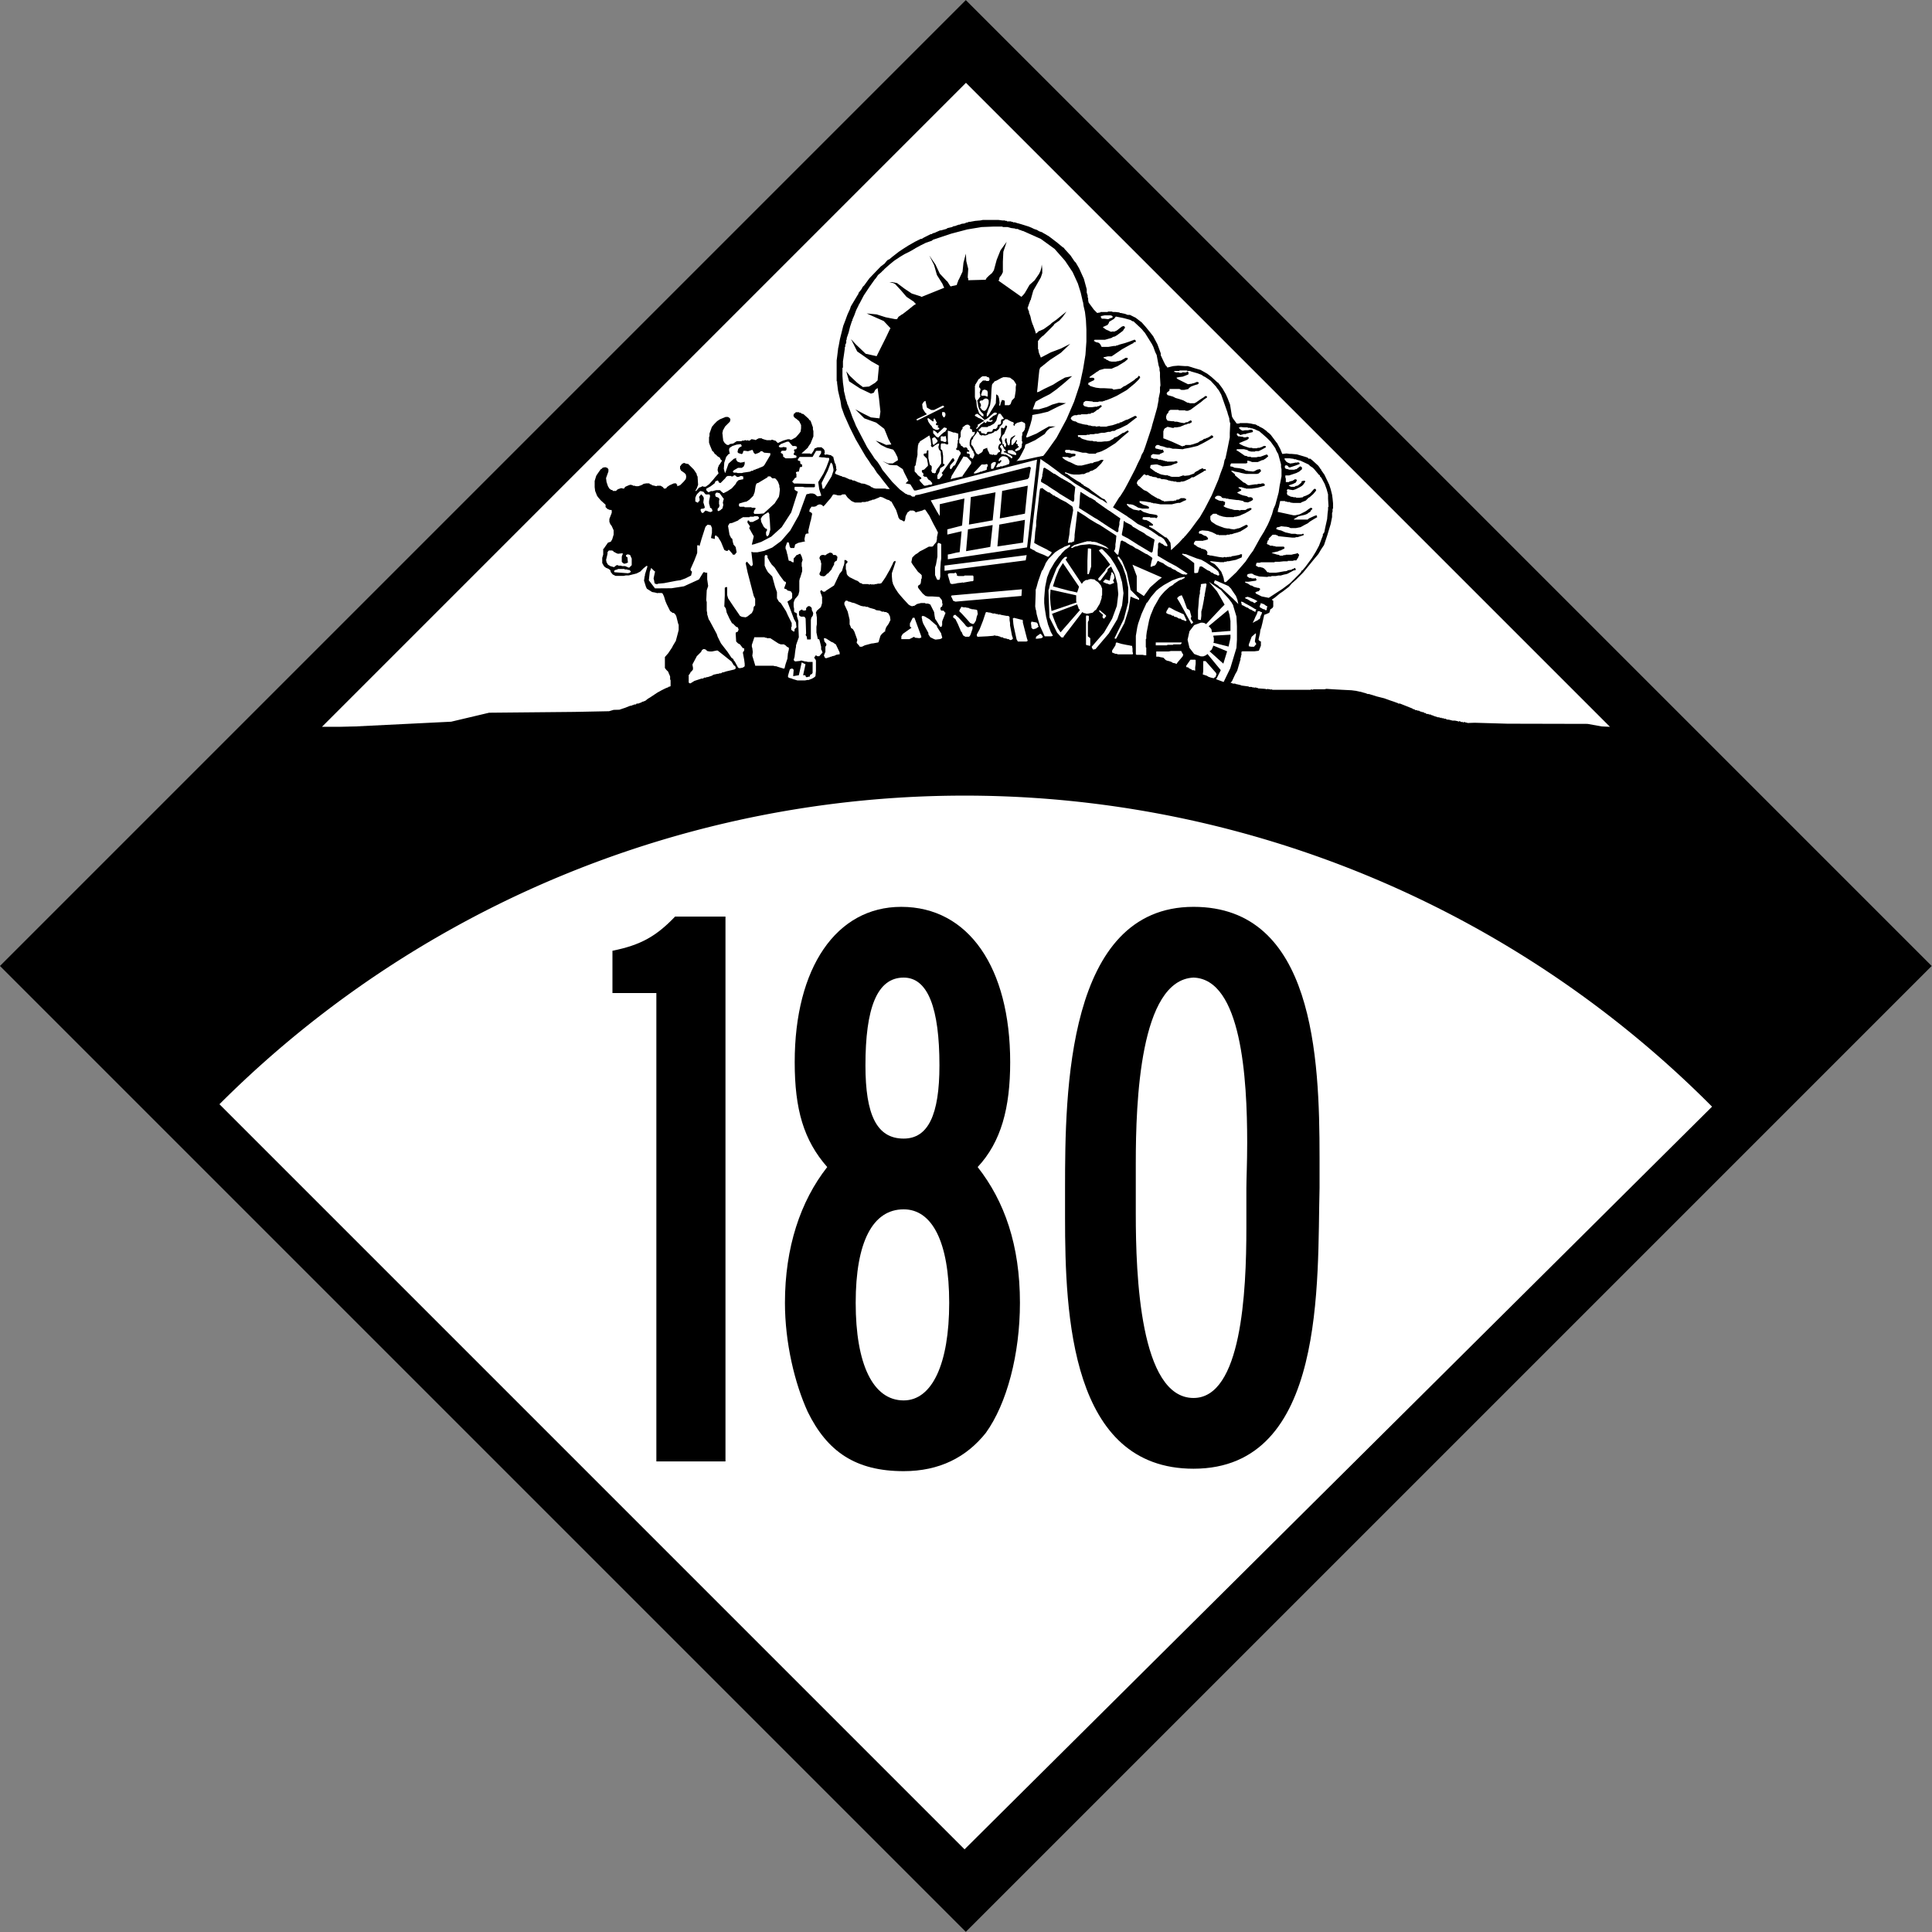 <?xml version="1.0" encoding="UTF-8" standalone="no"?>
<!-- Created with Inkscape (http://www.inkscape.org/) -->

<svg
   xmlns:dc="http://purl.org/dc/elements/1.1/"
   xmlns:cc="http://creativecommons.org/ns#"
   xmlns:rdf="http://www.w3.org/1999/02/22-rdf-syntax-ns#"
   xmlns:svg="http://www.w3.org/2000/svg"
   xmlns="http://www.w3.org/2000/svg"
   xmlns:sodipodi="http://sodipodi.sourceforge.net/DTD/sodipodi-0.dtd"
   xmlns:inkscape="http://www.inkscape.org/namespaces/inkscape"
   version="1.1"
   width="1485"
   height="1485"
   id="svg3163"
   inkscape:version="0.91 r13725"
   sodipodi:docname="N-180 1950.svg">
  <rect width="100%" height="100%" fill="#808080" stroke="none"/>
  <sodipodi:namedview
     pagecolor="#ffffff"
     bordercolor="#666666"
     borderopacity="1"
     objecttolerance="10"
     gridtolerance="10"
     guidetolerance="10"
     inkscape:pageopacity="0"
     inkscape:pageshadow="2"
     inkscape:window-width="1920"
     inkscape:window-height="1017"
     id="namedview29"
     showgrid="false"
     inkscape:zoom="0.44950088"
     inkscape:cx="245.71762"
     inkscape:cy="756.6855"
     inkscape:window-x="-8"
     inkscape:window-y="-8"
     inkscape:window-maximized="1"
     inkscape:current-layer="svg3163" />
  <defs
     id="defs3165" />
  <g
     transform="translate(-165.685,598.338)"
     id="layer1">
    <rect
       width="1050.054"
       height="1050.054"
       x="15.219"
       y="219.096"
       transform="matrix(0.707,-0.707,0.707,0.707,0,0)"
       id="rect3171"
       style="color:#000000;fill:#000000;fill-opacity:1;fill-rule:nonzero;stroke:none;stroke-width:1;marker:none;visibility:visible;display:inline;overflow:visible;enable-background:accumulate" />
    <path
       d="M 5.714,985 A 308.571,308.571 0 0 1 -303.853,1293.57 L -302.857,985 z"
       transform="matrix(-1.856,-1.856,1.856,-1.856,-1483.2,2089.186)"
       id="path3173"
       style="color:#000000;fill:#ffffff;fill-opacity:1;fill-rule:nonzero;stroke:none;stroke-width:1;marker:none;visibility:visible;display:inline;overflow:visible;enable-background:accumulate" />
    <g
       style="font-style:normal;font-variant:normal;font-weight:normal;font-stretch:normal;font-size:736.607px;line-height:100%;font-family:'Roadgeek 2005 Series C';-inkscape-font-specification:'Roadgeek 2005 Series C';text-align:center;letter-spacing:0px;word-spacing:0px;writing-mode:lr-tb;text-anchor:middle;fill:#000000;fill-opacity:1;stroke:none"
       id="text3944">
      <path
         d="m 723.308,524.944 0,-418.75 -38.75,0 c -14.375,15 -26.25,21.875 -48.125,26.25 l 0,32.5 33.75,0 0,360 53.125,0 z"
         style="font-style:normal;font-variant:normal;font-weight:normal;font-stretch:normal;font-size:625px;font-family:'Roadgeek 2005 Series B';-inkscape-font-specification:'Roadgeek 2005 Series B';letter-spacing:-20px"
         id="path4492" />
      <path
         d="m 949.645,403.069 c 0,-44.375 -11.875,-78.125 -32.5,-104.375 18.125,-19.375 25,-45.625 25,-80.625 0,-72.5 -31.875,-119.375 -83.75,-119.375 -50,0 -81.875,46.875 -81.875,119.375 0,36.25 6.875,60 25,80.625 -20.625,26.25 -32.5,61.875 -32.5,104.375 0,30.625 7.5,61.875 17.5,83.75 15,30.625 36.875,45.625 73.75,45.625 27.5,0 48.125,-10.625 63.125,-29.375 16.25,-22.5 26.25,-60.625 26.25,-100 z m -61.875,-182.5 c 0,38.125 -8.75,56.25 -27.5,56.25 -20.625,0 -29.375,-18.125 -29.375,-56.25 0,-43.75 8.75,-67.5 29.375,-67.5 18.75,0 27.5,23.75 27.5,67.5 z m 7.5,182.5 c 0,46.875 -13.125,75 -35,75 -23.75,0 -36.875,-28.125 -36.875,-75 0,-46.875 13.125,-71.875 36.875,-71.875 21.875,0 35,25 35,71.875 z"
         style="font-style:normal;font-variant:normal;font-weight:normal;font-stretch:normal;font-size:625px;font-family:'Roadgeek 2005 Series B';-inkscape-font-specification:'Roadgeek 2005 Series B';letter-spacing:-20px"
         id="path4494" />
      <path
         d="m 1179.938,314.944 c 0,-7.5 0,-15 0,-23.75 0,-76.875 -4.375,-192.5 -96.875,-192.5 -97.5,0 -98.75,142.5 -98.75,216.25 0,6.875 0,14.375 0,22.5 0,75 4.375,193.125 98.75,193.125 102.5,0 95,-145 96.875,-215.625 z m -56.25,0 c 0,6.25 0,17.5 0,30.625 0,49.375 -3.75,130.625 -40.625,130.625 -41.25,0 -44.375,-95 -44.375,-141.25 0,-8.75 0,-15.625 0,-20 0,-4.375 0,-11.25 0,-19.375 0,-46.875 3.125,-140.625 44.375,-142.5 36.875,1.25 41.25,77.5 41.25,126.875 0,15.625 -0.625,28.125 -0.625,35 z"
         style="font-style:normal;font-variant:normal;font-weight:normal;font-stretch:normal;font-size:625px;font-family:'Roadgeek 2005 Series B';-inkscape-font-specification:'Roadgeek 2005 Series B';letter-spacing:-20px"
         id="path4496" />
    </g>
    <g
       transform="translate(-2.42,0)"
       id="g4089">
      <path
         d="m 415.587,-39.699 494.989,-494.989 494.989,494.989 c 0.131,-1.231 -989.978,2.1e-5 -989.978,2.1e-5 z"
         id="rect4017"
         style="color:#000000;fill:#ffffff;fill-opacity:1;fill-rule:nonzero;stroke:none;stroke-width:1;marker:none;visibility:visible;display:inline;overflow:visible;enable-background:accumulate" />
      <g
         transform="matrix(2.099,0,0,2.099,185.837,-751.435)"
         id="g15580">
        <path
           d="m 581.201,339.518 -8.286,-1.501 -29.381,-0.068 -12.016,-0.348 -2.474,0.093 -0.522,-0.174 -0.174,0 -0.522,-0.183 -0.183,0 -0.165,0.183 -0.174,0 0,-0.183 -0.696,0 -0.522,-0.339 -0.174,0 0,0.174 -0.174,0 -0.522,-0.174 -0.861,-0.174 -0.87,0 -1.392,-0.357 -0.348,0 -0.174,0 -0.348,-0.165 -0.174,0 0,-0.174 -0.174,0 -0.522,0 -0.174,-0.174 -0.174,0 -0.174,0 -0.174,0 -0.174,0 0,-0.174 -0.174,0 -0.522,0 -0.165,-0.174 -0.531,0 -1.044,-0.339 -0.513,-0.183 -0.358,-0.174 -0.687,-0.174 0,-0.174 -0.174,0 -0.348,0 -0.174,0 -0.174,-0.174 -0.696,0 -0.348,-0.348 -0.174,0 -0.174,0 -0.522,-0.339 -0.174,0 -0.174,0 -0.174,0 -0.174,-0.183 -0.174,0 -0.165,0 -0.531,-0.348 -0.522,0 -0.174,-0.165 -0.174,0 -0.348,0 -0.522,-0.357 -0.174,0 -0.165,0 -0.174,-0.174 -0.174,0 0,-0.174 -0.183,0 -4.342,-1.731 -0.174,0 -0.339,0 -0.174,0 0,-0.183 -0.183,0 -1.392,-0.513 -1.557,-0.522 -1.914,-0.696 -2.775,-0.696 -2.794,-0.87 -0.513,0 -0.87,-0.348 -0.696,-0.174 -0.522,-0.165 -0.687,-0.183 -0.183,0 -1.557,-0.348 -0.174,0 -1.218,-0.165 -3.481,-0.174 -3.297,-0.183 -2.436,-0.165 -0.696,0.165 -3.994,0 -0.522,0.183 -0.174,-0.183 -0.174,0 -0.183,0.183 -4.855,0 -0.183,0 -0.165,0 -6.439,0 -0.687,0 -1.044,0 -0.696,0 -0.174,-0.183 -0.174,0 -0.183,0.183 -0.165,-0.183 -0.348,0 -0.174,0 -0.522,-0.165 -0.174,0.165 -0.87,-0.165 -2.427,-0.174 -0.183,-0.183 -0.174,0 -0.174,0 -0.339,-0.165 -0.183,0 -0.174,0.165 -0.165,-0.165 -0.174,0 -0.348,0 -0.522,-0.183 -0.87,0 -0.174,-0.165 -2.61,-0.348 -0.348,-0.174 -1.566,-0.357 -0.174,0 -0.174,-0.165 -0.513,0 -0.348,0 -0.348,-0.174 -0.522,-0.174 0.522,-0.522 1.209,-2.601 0.706,-1.227 1.209,-4.168 0,-0.174 0,-0.174 0,-0.339 0.174,0 0,-0.183 0,-0.522 0.174,-0.174 0,-0.174 0,-1.035 0.348,-0.183 4.177,0 0.174,0 1.392,-0.174 0.165,0 0.174,-0.174 0.696,-1.74 0,-1.383 0,-0.174 -0.174,0 -0.522,-0.348 -0.174,-0.348 0.522,-2.262 0.174,-1.392 0.174,-0.174 0,-0.165 0,-0.183 0.174,-0.165 0,-0.183 0.348,-1.383 0.696,-3.133 0.522,-0.165 1.218,-0.531 0.174,-0.174 0.348,-1.209 0.165,0 0.696,-0.531 0,-0.165 0.183,-0.174 0,-2.088 0,-0.174 -0.183,0 -0.339,-0.348 1.044,-0.696 1.905,-1.566 1.044,-0.696 2.262,-1.74 1.044,-1.209 1.566,-1.392 2.601,-2.61 3.829,-4.69 1.74,-2.088 1.035,-1.74 0.696,-1.035 0.348,-0.522 1.218,-3.646 0.522,-1.749 0.687,-2.253 0.522,-2.601 0,-1.392 0,-0.174 0.183,-0.348 0,-0.696 0,-0.357 0.174,-0.165 0,-0.174 0,-0.531 0,-1.209 -0.174,-1.74 -0.183,-1.392 -0.522,-2.079 -0.513,-1.566 -1.74,-3.655 -1.218,-1.731 0,-0.183 -0.348,-0.348 -0.522,-0.861 -0.165,0 0,-0.174 -2.088,-1.914 -0.87,-0.696 -0.696,0 0,-0.174 -0.174,0 0,-0.174 -1.044,-0.348 -2.959,-0.87 -1.905,-0.174 -0.696,0 -1.218,-0.165 -1.392,0.165 -0.174,0 -0.696,-1.731 -1.209,-2.262 -0.183,-0.174 -2.088,-2.785 -0.513,-0.513 -0.696,-0.531 -0.522,-0.513 -1.218,-0.87 -0.348,-0.183 -0.696,-0.339 -0.348,-0.174 0,-0.174 -0.339,0 -0.87,-0.522 -1.044,-0.174 -0.696,-0.174 -1.392,-0.174 -2.61,0 -0.339,0.174 -0.358,0 -0.339,0 -0.174,0 -1.392,-1.914 -0.348,-0.696 -0.696,-4.342 -0.87,-2.262 -0.696,-1.566 -1.218,-2.088 -1.557,-2.079 -0.357,-0.174 -0.339,-0.348 -1.74,-1.566 -1.566,-1.218 -2.436,-1.383 -2.427,-0.705 -1.044,-0.339 -1.218,-0.358 -1.044,0 -2.427,-0.165 -1.914,0.165 -2.088,0.531 -0.348,-0.531 -0.348,-0.339 -0.348,-0.696 -0.348,-0.696 -1.044,-2.253 0,-0.696 -1.209,-3.307 -1.566,-2.949 -1.218,-1.566 -1.566,-1.914 -1.383,-1.566 -2.262,-1.74 -0.706,-0.339 -1.383,-0.696 -0.174,0 -0.696,0 -0.87,-0.357 -1.557,-0.339 -0.174,0 -0.183,0 -0.165,-0.183 -1.401,-0.165 -1.044,0 -0.339,-0.174 -1.392,0 -0.174,0.174 -1.566,0 -0.87,0 -0.174,0 0,0.165 -0.174,0 -1.035,0.183 -0.183,-0.183 -1.035,-1.044 -1.914,-2.601 -0.174,-0.87 0,-0.687 -0.174,-0.357 0,-0.522 0,-0.165 -0.348,-1.053 0,-1.209 -1.044,-3.82 -1.74,-3.829 -1.209,-2.079 -0.522,-0.531 -1.401,-2.088 -1.731,-1.914 -0.183,-0.165 -0.687,-0.87 -0.174,0 -2.079,-1.74 -2.959,-2.262 -1.74,-1.044 -0.348,-0.174 -0.522,-0.348 -1.044,-0.348 -0.87,-0.522 -0.513,-0.165 -0.531,-0.183 -0.339,-0.165 -0.348,-0.174 -1.218,-0.522 -2.775,-0.87 -1.227,-0.348 -0.165,0 -0.357,-0.174 -0.165,0 -0.174,0 0,-0.165 -0.183,0 -0.513,0 -0.174,0 -0.174,-0.183 -0.174,0 -0.174,0 -0.174,0 0,-0.174 -0.861,0 -0.705,0 0,-0.174 -0.174,0 -0.348,0 -0.174,0 0,-0.165 -0.174,0 -0.696,0 -0.174,0 -1.392,-0.183 -0.165,0 -5.386,0 -0.174,0 -0.879,0.183 -1.914,0.165 -1.914,0.348 -0.513,0 -0.174,0.183 -0.174,0 -0.696,0.165 -0.174,0.174 -0.87,0.165 -0.339,0 -0.879,0.357 -0.348,0 -0.348,0.174 -0.165,0 -0.357,0.174 -0.513,0.174 -0.174,0 -0.183,0 -0.687,0.348 -1.566,0.348 -0.522,0.339 -1.914,0.531 -0.339,0 -1.575,0.687 -0.339,0.183 -0.696,0.165 -0.522,0.348 -0.348,0 -2.427,1.227 -0.879,0.513 -0.339,0 -2.088,1.044 -1.218,0.696 -1.218,0.696 -1.914,1.218 -1.557,1.044 -2.446,1.905 -1.035,0.87 -0.513,0.174 -0.183,0.183 -0.174,0.165 -0.174,0.174 -0.696,0.87 -1.383,1.044 -4.177,4.342 -1.905,2.61 -0.531,0.513 -0.348,0.696 -0.513,0.696 -0.705,0.879 0,0.165 0,0.174 -0.174,0.183 -2.601,4.342 -0.339,1.035 -0.879,1.914 -0.522,1.392 -0.174,0.522 -0.87,2.262 -1.044,4.168 -0.174,0.696 -0.513,2.785 -0.174,0.696 0,0.174 -0.357,2.949 -0.165,1.218 0,0.348 0,0.174 0,5.56 0,0.522 0,0.531 0,0.513 0.165,0 0,0.687 0.357,2.794 0.861,3.646 0.348,2.262 1.044,2.949 2.098,4.69 2.079,4.186 3.646,6.247 1.218,1.74 0.87,1.392 0.87,1.035 1.218,1.914 1.035,1.218 1.044,1.383 2.61,3.316 -1.044,0 -0.696,-0.183 -3.471,0 -0.696,-0.165 -0.183,0 0,-0.174 -0.165,0 -0.348,-0.174 -0.174,0 -0.348,-0.348 -0.348,-0.174 -1.731,-0.696 -1.401,-0.174 -0.165,-0.174 -0.705,-0.174 -1.566,-0.696 -0.522,0 -0.513,-0.348 -0.174,0 -0.174,0 -0.165,0 -1.924,-0.87 -0.87,-0.165 -0.174,-0.183 -0.696,-0.174 -0.339,-0.174 -0.522,-0.174 -0.348,-0.174 -0.183,0 -0.165,-0.165 -0.174,-0.183 -0.174,0 0.696,-1.392 -0.183,-0.348 0,-0.687 -0.165,-0.522 0,-0.174 0,-0.174 -0.348,-0.522 -0.522,-2.088 0,-0.174 -0.696,-0.339 0,-0.183 -1.74,-0.348 -0.174,0 -0.174,0.183 -0.348,-0.183 -0.174,0 0,-0.174 0.174,-0.522 0,-0.174 -0.174,-0.861 -0.174,0 0,-0.174 -0.861,-0.705 -0.183,0 -1.209,0 -0.87,0.357 -0.183,0 -0.513,1.035 -0.696,1.044 -0.348,0 -0.174,-0.165 -1.392,0 -0.174,0 -1.392,0 -0.165,-0.183 0.165,0 1.749,-1.566 0.165,-0.165 0.348,-0.357 0,-0.165 0.87,-1.218 1.044,-2.61 0,-1.905 -0.174,-0.696 0,-0.705 -0.87,-2.427 -0.348,-0.174 -0.348,-0.522 -0.174,-0.174 -1.74,-1.566 -0.687,-0.165 -0.174,-0.183 -0.174,-0.165 -0.174,0 -0.174,0 -0.183,0 0,-0.174 -1.035,0 -0.174,0 -0.522,0.522 -0.174,0 -0.174,0.696 0,0.165 0.348,0.522 0.174,0.183 0.522,0.339 1.035,0.861 0.705,1.401 0,1.218 -0.174,1.209 -0.531,0.705 -1.209,1.383 -1.566,0.87 -0.522,0 -0.174,-0.165 -0.174,0 -0.522,0 -1.74,0.513 -1.905,0.87 -0.87,-0.87 -0.174,0 -1.044,-0.348 -0.174,0 -0.174,0.174 -0.522,0 -1.044,0 -0.696,-0.174 -1.044,-0.339 -0.165,-0.183 -0.696,0 -0.348,0 -0.705,0.357 -0.513,0.339 -0.174,-0.174 -0.174,0 -0.87,-0.165 -0.348,0 -0.174,0.165 -0.174,0.174 -0.348,0.174 -0.348,0 -0.174,-0.174 -0.174,0 -0.174,0.174 -0.522,-0.174 -0.174,0 -0.522,0.174 -0.522,0 -0.165,0 0,0.183 -1.749,0 -0.339,0.165 -1.044,0.696 -1.044,0.174 -0.174,0 -0.348,0.348 -0.696,0 -0.87,-0.696 -0.522,-0.87 -0.174,-1.392 0,-0.174 -0.165,-1.392 0.165,-0.174 0,-0.513 0.87,-1.566 1.74,-1.74 0.174,-0.696 0,-0.174 -0.174,-0.348 -0.174,-0.165 -0.522,-0.348 -0.861,0 -2.098,0.861 -1.035,0.687 -1.044,1.053 -0.87,1.044 -0.87,2.436 0,0.174 0,0.696 -0.174,0.513 0,1.914 0.348,1.044 0.87,2.079 0.348,0.183 0.348,0.513 0.174,0.348 0.348,0.174 0.348,0.348 0.348,0.348 0.861,0.522 0.183,0.513 0.522,0.531 0,0.174 -1.053,1.566 -0.165,0.174 0,0.348 -0.183,0.174 -0.165,1.044 0.348,1.209 -1.218,1.392 -0.696,0.87 -1.566,1.74 -1.218,0.87 -0.696,0 -0.522,-0.174 -0.165,0 0,0.174 -1.053,0.348 -1.035,1.209 -0.348,0 0.522,-0.87 0.522,-1.383 -0.174,-2.61 0,-0.339 -0.348,-0.705 0,-0.339 -1.044,-1.575 -2.088,-2.079 -0.348,0 -0.696,-0.183 -0.339,-0.165 -0.174,0 -0.705,0.348 -0.513,0.696 -0.183,0.174 0,0.861 0.348,0.705 1.227,0.861 0.522,0.522 0.165,0.879 -0.165,0.87 -0.696,0.861 -1.218,1.218 -0.183,0.165 -0.513,0.183 -0.522,0.174 0,-0.174 0,-0.348 -0.348,-0.348 0,-0.174 -0.174,0 -0.696,0 -1.566,0.687 -0.522,0.357 -0.522,0.348 0,0.174 -0.174,0.174 -0.348,0.165 -0.522,0 -0.348,-0.513 -0.87,-0.522 -1.209,0 -0.348,0.174 -0.696,-0.174 -0.87,-0.183 -0.348,-0.339 -0.174,0 -0.174,0 -0.348,-0.348 -0.174,0 -0.861,0 -1.053,0.174 -0.174,0.174 -0.687,0.339 -0.531,0.183 -0.513,0.174 -0.87,0 -0.522,-0.174 -0.174,0 -0.174,0 -0.174,0 -0.174,-0.183 -0.696,-0.165 -0.165,0 -0.531,0.165 -1.218,0.531 -0.174,0.174 -0.165,0.174 -0.183,0.339 -0.348,0 -0.687,-0.165 -1.044,0.348 -0.348,0.174 -0.348,0.339 -0.174,0.174 -1.218,0 0,-0.174 -0.174,-0.174 -0.174,0 -0.174,0 -0.696,-0.522 -0.522,-0.861 -0.522,-1.566 -0.174,-1.392 0.87,-2.427 0,-0.183 0,-0.339 0,-0.348 -0.522,-0.531 -0.174,0 -0.348,-0.165 -0.174,0 -0.861,0.165 -0.522,0.531 -0.174,0 -0.87,1.218 -0.348,0.522 -0.357,0.513 -0.165,0.348 -0.522,1.74 0,2.262 0.174,1.383 0.687,1.74 0.357,0.531 1.044,1.209 1.731,1.566 0,0.687 0,0.183 0.348,0.348 0.174,0.174 0.174,0.165 0.87,0.357 0.522,0 0.174,0.174 0,0.522 0,0.348 -0.87,2.262 0,1.035 0.348,0.87 0.522,0.696 0.696,1.557 0,1.566 -0.522,1.74 -0.522,0.87 -1.044,0.348 -1.566,2.253 -0.165,0 0,0.174 0,1.924 -0.357,1.209 0,0.348 0,0.348 0,0.348 0,0.87 0.696,1.218 0.696,0.522 0.87,0.348 0.696,0.513 0.174,0.696 0.696,0.87 0.348,0.174 0.696,0.348 2.949,0 0.87,-0.174 1.044,0 2.785,-0.696 0.348,-0.165 0.696,-0.357 0.339,-0.165 1.218,-1.227 1.053,-0.861 0.339,0 0,0.348 -0.87,2.775 0,0.348 -0.174,0.522 0,0.174 -0.174,1.218 0.705,2.253 0.339,0.705 1.914,1.209 1.044,0.183 0.696,0.174 0.174,0.165 0,-0.165 0.696,0 0.861,0 0.357,0.165 0.513,1.044 0.522,1.74 0.522,1.218 1.218,2.436 0.696,0.513 0.174,0.174 0.174,0 0.174,0 0.348,0.174 0.174,0.183 0,0.174 0.174,0 0.348,0.696 0.348,1.383 0.348,1.392 0.174,0.348 0,1.914 -0.348,1.383 -0.696,2.61 -1.044,1.731 -0.348,0.705 -1.392,2.079 -1.218,1.392 0,3.297 0,0.705 0.522,0.696 0.696,0.687 0.174,0.531 0.174,0.348 0.348,0.861 0,1.044 0.174,0.348 0,2.079 -0.174,0.183 -0.696,0.165 0,0.183 -0.174,0 -0.87,0.348 -1.392,0.696 -1.557,0.861 -2.61,1.74 -0.861,0.513 -0.879,0.705 -0.87,0.348 -0.165,0 -0.357,0.174 -0.165,0.174 -0.174,0 -0.87,0.348 -0.522,0 -0.174,0 0,0.174 -0.348,0.174 -0.522,0 -0.174,0.174 -0.174,0 -0.174,0 -0.174,0.174 -0.87,0.174 -1.74,0.696 -0.522,0.165 -0.513,0.174 -1.044,0.357 -2.076,0.047 -1.706,0.497 -12.725,0.254 -31.199,0.298 -13.9,3.288 -46.684,2.303 m 313.74,-40.066 -0.174,0 -0.183,0 -0.174,0 -0.861,-0.522 -0.879,-0.174 -0.165,-0.348 -0.174,0 -0.358,0 -0.513,-0.348 -0.696,-0.165 -0.87,-0.357 -0.174,-0.348 0.174,-0.513 0.522,-0.87 0.174,-0.357 0.522,0 1.914,1.044 3.133,1.401 1.035,2.253 -0.174,0.174 -0.348,0 -0.696,-0.348 -0.339,0 -0.696,-0.522 m -86.045,-66.911 0.174,0.339 0.174,1.218 0,0.357 0,0.165 -0.174,0 -0.174,0.165 -0.165,0 -0.183,0 -0.348,-0.165 -0.174,0 -0.174,-0.165 -0.348,0 -0.174,0 -0.165,-0.183 0,-0.87 0,-0.174 0,-0.174 0,-0.174 0.165,-0.174 0.174,0 0.174,0 0.348,0 0.174,0.174 0.183,-0.174 0.165,0 0.183,0 0.165,-0.165 m 0,-8.17 0,0.696 -0.348,0.687 -0.348,0 -0.522,-0.87 0,-1.035 0.87,0 0.348,0.522 m 90.213,76.996 -0.174,0 -2.088,-3.829 0,-0.174 -0.174,0 0,-0.174 -1.905,-3.471 -1.053,-1.74 0.174,-0.174 0.522,-0.522 0.87,-0.348 0.174,0 0.705,1.566 1.209,3.307 0.87,0.513 0.174,0.358 0.522,1.914 0,0.339 -0.174,0.174 0,0.522 0.87,1.218 -0.174,0.165 -0.348,0.357 m -56.67,-60.142 -3.646,32.159 -29.027,4.342 0,-1.731 1.044,-0.183 2.079,-0.513 1.218,-0.183 0.706,-7.639 -5.221,1.209 0,-1.905 5.395,-1.392 0.861,-9.911 -9.031,2.088 0,4.342 -0.879,-1.392 -1.557,-2.775 -0.87,-1.566 35.457,-7.813 0.522,-0.531 0.696,-3.655 -0.522,-0.339 -40.495,10.25 -1.227,0.174 -0.339,0.522 -0.174,0 -0.348,0 -0.348,0 -0.696,-0.522 -1.044,-0.174 -0.165,-0.174 -0.531,-0.174 -2.088,-1.557 -2.785,-2.785 -3.123,-3.82 -0.174,-0.183 0,-0.165 -0.174,0 -0.87,-1.566 -1.035,-1.557 -1.218,-1.401 0,-0.174 -0.174,0 0,-0.174 -2.436,-3.655 -2.088,-3.994 -2.079,-4.003 0,-0.165 -0.174,-0.174 0,-0.174 -1.044,-2.436 -0.861,-2.436 -0.879,-2.253 -0.174,-0.183 0,-0.165 0,-0.165 -0.522,-1.575 -0.348,-1.566 -0.348,-1.383 0,-0.174 0,-0.183 0,-0.174 -0.339,-2.427 -0.183,-2.436 0,-2.427 0,-0.174 0,-0.357 0.183,-0.165 0,-2.262 0.339,-2.253 0.348,-2.436 0,-0.174 0,-0.357 0.174,-0.165 0,-0.696 0.348,-0.696 0,-1.044 0.174,-0.174 0,-0.348 0,-0.174 0.705,-2.079 0.522,-2.088 0.687,-2.088 0.174,-0.174 0,-0.174 0,-0.174 0.687,-1.566 0.696,-1.914 0.87,-1.731 0,-0.183 0.183,-0.165 1.731,-3.297 2.088,-3.142 2.088,-2.94 0.174,0 0,-0.183 0.174,-0.174 0.687,-1.035 1.053,-0.879 0.861,-0.87 0.174,0 0,-0.165 0.174,-0.183 1.74,-1.557 1.905,-1.566 2.088,-1.392 1.74,-1.044 1.74,-0.861 1.566,-0.87 0.174,-0.174 0.174,0 0.174,-0.174 1.905,-1.044 2.098,-1.044 2.079,-0.696 0.165,-0.174 0.183,0 0,-0.174 6.778,-2.262 5.908,-1.557 5.221,-0.87 4.342,-0.174 3.297,0 0.174,0.174 0.174,0 0.183,0 1.383,0 1.218,0.348 1.392,0.174 0.165,0 0,0.165 0.183,0 0.696,0 0.696,0.348 0.696,0.183 0.165,0.174 0.174,0 0.174,0 6.604,2.949 5.038,3.655 3.829,4.342 2.785,4.168 1.914,4.177 1.035,3.297 0.522,2.262 0.183,0.87 0.174,0.522 0.165,1.218 0.522,2.262 0.348,2.949 0.174,3.481 0,4.342 -0.348,4.873 -0.861,5.212 -1.227,5.734 -2.079,6.256 -2.775,6.43 -3.655,6.778 -3.471,4.864 -1.227,1.566 -0.174,0.183 -2.601,0.513 -4.699,1.044 -2.601,0.348 0.339,-0.174 0.879,-1.044 1.035,-1.914 0.87,-1.731 0.174,-0.87 0.174,-0.348 0.87,-0.348 2.61,-1.218 3.471,-2.253 0.879,-1.218 1.035,-0.87 2.088,-0.696 -2.436,0 -2.436,1.392 -2.079,1.218 -2.088,0.87 -1.218,0.513 -0.522,0 0.174,-0.696 0.696,-1.905 0.696,-2.088 0.522,-1.914 0.174,-1.218 0,-0.348 0.87,-0.174 1.914,-0.339 2.949,-0.696 1.74,-0.879 2.079,-1.035 2.785,-1.209 -2.61,-0.183 -2.427,0.696 -1.905,0.87 -2.968,0.861 -1.74,0 -0.513,0 1.044,-2.775 0.861,-0.522 1.914,-1.044 2.436,-1.218 2.436,-1.74 2.949,-2.427 2.785,-2.436 -2.61,0.531 -2.436,1.383 -1.914,1.218 -3.297,1.566 -1.914,1.035 -0.696,0.183 0.183,-1.566 0.339,-3.481 0.348,-3.297 0.183,-0.174 0,-0.183 0,-0.174 3.646,-2.94 3.994,-2.61 3.481,-3.307 -3.481,1.74 -3.646,1.383 -3.655,1.914 -0.339,-0.861 -0.357,-0.87 -0.174,-0.879 0,-0.165 0,-0.174 -0.174,-0.174 0,-1.401 0,-1.209 0,-0.348 0.174,-0.174 0.531,-0.696 0.861,-0.861 0.174,0 0,-0.183 0.174,0 1.218,-1.209 1.218,-1.218 1.209,-1.218 0.183,-0.174 0.174,-0.348 0.165,-0.174 1.749,-1.218 1.383,-1.557 1.227,-1.74 -1.749,1.383 -1.905,1.566 -1.74,1.218 -0.174,0.174 -0.174,0.174 -0.174,0.174 -1.209,0.87 -1.227,0.87 -1.566,0.696 -0.174,0 -0.174,0.165 -0.174,0.183 -0.348,0.339 -0.339,0.174 -0.174,0 0,-0.339 -0.348,-1.044 -0.522,-1.392 0,-0.174 -0.174,-0.183 -0.522,-1.557 -0.348,-1.557 -0.522,-1.401 0,-0.165 0,-0.348 -0.174,-0.174 -0.174,-0.531 -0.174,-0.513 0.174,-0.348 0.348,-1.053 0.522,-1.383 0.174,-0.174 0,-0.174 0.87,-3.133 1.383,-2.418 1.392,-2.446 0.522,-1.557 0,-1.566 -0.174,-1.566 -0.174,1.218 -0.339,1.209 -0.531,1.044 -1.557,2.262 -1.914,1.74 -1.392,2.436 -0.174,0.165 0,0.174 -0.696,0.87 -0.522,0.531 -0.165,0.165 -8.354,-5.899 0,-0.183 0.174,-0.174 0.183,-0.87 0.687,-0.861 0.522,-1.053 0,-3.82 0.174,-3.646 1.218,-3.655 -2.262,3.123 -1.392,3.481 -1.035,3.82 -0.696,1.053 -1.044,0.87 -0.87,0.861 -0.174,0.174 0,0.183 -0.174,0.174 0,0.165 -6.43,0.174 0,-0.339 0,-0.357 -0.174,-0.174 0,-0.174 0,-0.348 0.174,-2.775 -0.696,-2.785 -0.174,-2.775 -0.87,3.307 -0.348,3.288 -1.392,2.959 -0.174,0.174 0,0.183 -0.339,0.861 -0.174,0.522 0,0.174 -0.696,0.174 -0.87,0.174 -0.696,0.174 -0.174,-0.174 -0.348,-0.522 -0.522,-0.87 -0.174,-0.174 0,-0.174 -0.174,0 -2.601,-2.775 -1.566,-3.307 -2.262,-3.307 1.74,3.481 1.044,3.655 2.079,3.307 0,0.165 0.174,0.174 0,0.174 0.174,0.348 0.183,0.348 0,0.174 -8.18,3.297 -0.174,0 -0.165,-0.165 -3.307,-1.053 -2.61,-1.74 -2.775,-2.079 -0.87,-0.174 -0.879,-0.174 -1.035,0 0.696,0.174 0.696,0.174 0.696,0.357 2.079,2.244 2.088,2.436 2.61,1.74 0.174,0.174 0.174,0.174 0,0.174 0.339,0.174 0.174,0.165 -0.861,0.531 -1.914,1.557 -2.253,1.74 -0.174,0 -0.183,0.183 -1.035,0.696 -0.522,0.861 -0.696,0 -3.481,-0.687 -3.297,-1.053 -3.655,-0.348 3.133,1.401 3.123,1.383 2.436,2.601 0,0.174 -0.174,0.183 -1.566,3.297 -2.262,4.516 -1.035,2.088 -4.003,-0.87 -3.646,-3.471 -1.74,-1.914 2.262,4.516 5.212,3.655 2.775,1.566 -0.513,5.386 -0.87,0.87 -2.262,1.392 -2.262,0.174 -2.079,-1.566 -2.601,-2.436 -1.401,-1.74 1.044,3.655 3.994,2.601 4.003,1.914 1.044,-0.339 0.522,-1.053 0.87,-0.687 0.513,3.82 0.522,4.873 -0.348,2.427 -3.123,-0.348 -2.785,-1.383 -2.949,-1.575 3.307,3.307 4.342,1.566 2.949,2.262 0.522,1.209 1.044,2.62 1.044,1.905 -1.905,0.174 -1.914,-0.87 -1.914,-0.696 1.914,1.566 2.079,1.044 2.436,0.696 0.696,1.035 0.87,1.74 0.165,1.044 -1.905,1.209 -1.731,0 -2.098,-0.861 2.61,1.392 2.785,0.174 2.088,1.392 0.513,1.218 1.053,2.079 0.513,1.044 -0.174,0 -0.87,0.87 1.74,0.348 1.392,2.253 0.687,0 44.323,-11.294 m -33.707,-5.908 0.165,0.174 0.522,0.174 0.348,0 0.174,-0.348 -0.174,-0.861 0,-2.968 0,-0.348 0,-0.513 0.696,0.174 1.392,0.513 0.522,0 1.035,0.357 0.174,0 0,0.174 0,0.174 0,1.905 -0.174,0.174 0,0.87 -0.165,0.696 0,0.522 -0.174,0.87 -0.348,0.165 0.165,0.358 0.357,0.174 0.513,0 0.696,0.861 0,0.174 0,0.183 0,0.165 -0.522,0.87 -1.557,3.307 -0.522,0.174 -0.87,1.218 -0.174,0 -0.348,-0.348 0.174,-1.044 1.566,-1.74 -0.183,-0.531 -0.165,-0.339 -0.522,0.174 -1.218,1.731 -2.262,3.142 -0.348,0.339 0.348,0.522 0,0.174 -0.174,0.348 -1.044,1.227 -0.522,0 -0.174,-0.183 0,-0.174 0,-0.174 0,-0.696 0,-0.174 0.696,-1.209 0.183,-0.696 0.174,-0.696 1.392,-0.87 0.165,-0.348 0,-0.174 -0.165,-0.174 -0.357,0 0,-1.749 0,-1.2 -0.174,-1.227 -0.174,-0.861 -0.348,-0.174 0,-0.174 -0.165,0 0,-0.183 0,-1.383 0.165,-0.522 1.401,0 m 18.594,6.787 0,0.687 -0.87,1.731 -0.174,0 -0.174,0 0,0.183 -0.522,-0.183 0,-1.731 0.174,0 0.174,-0.348 0.696,-0.339 0.696,0 m 3.297,-15.654 0.174,0 0.174,0 0.348,0 0.174,0 0.522,0.348 1.044,0.522 0.522,0.174 0.174,0 0,0.174 0.174,0.174 -0.174,0.696 0.174,0.165 0.174,0.183 0.174,-0.183 0,-0.339 0.165,0 0,-0.174 0.879,-0.522 0.165,0 1.227,-0.348 0.165,0 0.348,0.174 0.696,0.348 0.174,0.348 0,0.348 0,0.522 0,0.339 -0.174,0.705 0,0.165 -0.174,0.183 -0.174,0.348 -0.174,0.165 -0.348,0.348 0,0.705 0,0.165 -0.174,0.522 0,1.749 0.174,0.165 0,0.165 0,0.183 0,0.348 -0.174,0 0,0.87 -0.165,0.696 -0.522,0.522 0,0.174 -1.227,0.513 -0.339,0 -0.183,0 0,-0.165 0,-0.174 0,-0.174 1.401,-1.044 -0.174,-0.174 -0.183,-0.174 -0.165,0 0,-0.174 0,-0.174 0.165,-0.174 -0.522,-0.174 -0.165,-0.174 0,-0.174 0,-0.174 0.339,-0.696 -0.174,-0.174 -0.165,0 -0.357,0.687 -0.687,0.705 0,0.174 -0.348,0.174 -0.174,0 -0.174,0 0,-0.174 0,-1.044 0,-0.165 0.174,-0.696 0.174,0 0.174,-0.357 0.348,-0.348 0.174,-0.174 0.339,-0.339 0,-0.183 -0.165,0 -0.348,0.183 -0.522,0.339 -0.522,0.348 -0.174,0.357 -0.174,0.687 0,0.87 -0.174,0.522 0,0.174 -0.165,0.174 -0.183,0 -0.174,-0.174 -0.174,0 0,-0.174 -0.174,-0.696 -0.174,-0.513 0,-0.183 0,-0.174 0,-0.339 0,-0.174 -0.174,-0.183 -0.174,0 -0.348,0.696 0.174,0.87 0.348,0.522 0,0.174 -0.174,0.696 0,0.174 -0.174,0 0,0.165 -0.174,-0.165 -0.174,-0.174 0,-0.174 -0.165,0 0,-0.174 0,-0.174 0,-0.174 -0.357,-0.174 -0.174,0 0,-0.174 0,-0.174 0,-0.174 -0.165,-0.87 -0.183,-0.696 0,-0.174 0.348,-0.87 0.174,0 0,-0.174 0.174,-0.165 0.183,0 1.035,-2.446 0.174,-0.513 -0.174,-0.174 -0.174,-0.183 -0.174,0 -0.522,0.87 -0.165,0.183 -0.183,0 -0.174,0 0,-0.183 -0.339,0 -0.358,0 0,1.74 0,0.357 0,0.687 -0.174,0.183 0,0.339 -0.339,0.522 -0.183,0.357 0.183,0.513 0.339,0.513 0.174,0.183 0,0.174 0,0.174 -0.174,0 0,0.174 -0.339,0 -0.357,0.696 -0.165,0.696 0.165,0.522 0.531,0.522 0,0.165 0,0.183 -0.174,0.165 -0.183,0 -0.174,0.174 -0.165,0 -0.348,0.522 0,0.174 -0.357,0.183 -0.165,0 -0.522,0 -0.174,0 0,-0.183 -0.174,0 -0.348,0.183 -0.174,0 -0.174,-0.183 -0.174,0 -0.174,0 -0.174,0 -0.348,-0.339 0,-0.183 -0.348,-0.696 -0.174,-0.339 -0.174,-0.531 0,-0.339 -0.87,0.339 -0.513,0.183 -0.174,0.348 -0.183,0.522 -0.339,0.339 -0.879,0.522 -0.174,0.174 -0.339,0 -0.183,-0.174 -0.339,-0.165 0,-0.183 -0.174,-0.174 -0.348,-0.687 -0.174,-0.348 -0.522,-1.044 -0.348,-0.522 -0.174,0 -0.165,-0.522 0,-0.174 0.165,-1.044 0,-0.174 0.174,-0.174 0.348,-0.339 0,-0.183 0.174,-0.522 0.348,-0.339 0.339,-0.522 0.358,-0.348 0,-0.183 0.174,-0.174 0,-0.174 0,-0.174 0.165,0 0.183,0 0.174,0.174 0.165,0.174 0.174,0.174 0,0.183 0.174,0.348 0.522,0.339 0.357,0 0.348,-0.174 0.174,0.174 0.687,0 0.696,-0.174 0.522,-0.339 0.87,-0.174 0.87,-0.357 0.174,-0.174 0.174,-0.174 0.174,-0.165 0.174,0 0.339,0 0.705,-0.531 0.522,-0.696 0,-0.339 0,-0.174 0.174,0 0.165,-0.174 0.696,-0.696 0.174,-0.522 0,-0.348 0,-0.183 0.174,0 0,-0.165 0.348,-0.174 0.174,-0.174 0,-0.174 m 75.961,56.139 -0.348,0 -0.531,-0.522 -0.861,-0.348 -1.566,-1.035 -0.522,-0.348 -0.687,0 -0.183,0.348 -0.522,1.905 -0.513,0.183 -0.183,-0.183 0,0.183 -0.165,0 -0.348,0 -0.174,-0.183 0,-1.044 0,-1.383 0,-1.044 -2.262,-1.74 -2.079,-1.383 -0.183,-0.183 0.183,0 0,-0.174 0.861,0.174 0.174,0 0.174,0 4.003,1.566 1.74,0.522 1.557,0.87 2.61,1.74 1.392,1.035 0.165,0.174 0.357,0.348 0.174,0.183 0.339,1.035 -0.174,0.348 -0.522,0 -0.174,-0.174 -1.044,-0.348 -0.687,-0.522 m -73.698,-44.836 0.348,0 0.174,0 0.174,0.174 0.522,0.348 0.339,0.165 0,0.174 0.183,0 0,0.174 0.174,0.183 0,0.165 0,0.174 0,0.183 -0.174,0 -0.183,0 -0.165,0 -0.87,-0.183 -1.566,-0.522 0,-0.174 -0.174,0 0,-0.174 0,-0.165 0,-0.183 0.174,-0.165 0,-0.174 0.174,0 0.183,0 0.687,0 m -3.133,2.253 0,0 0.174,0 0.174,-0.165 0,0.165 0.183,0 0.339,0 0.87,0.348 0.174,0.174 0.174,0.348 0.174,0.165 0.348,0.879 -0.165,0.87 -0.357,0.174 -0.174,0 -0.348,0.174 -0.174,0 0,0.174 -0.348,0 -0.174,0 -0.174,0.174 -0.165,0 -0.357,0 0,0.174 -0.339,0 -0.183,0 -0.174,0 -0.339,0 0,0.174 -0.174,0 -0.87,0.174 -0.183,0 -0.174,0 0,-0.174 0.705,-1.227 0.339,0 0.183,0 0.513,-0.687 0.174,-0.174 0,-0.174 -0.174,0 0,-0.174 -0.174,0 -0.165,0.174 -0.174,0.174 -0.183,0 -0.174,0 0,-0.174 0,-0.174 0.174,-0.357 0.183,-0.339 0.174,-0.174 0.513,-0.348 0.183,-0.174 0.165,0 m 71.61,57.009 0,-0.165 0,-0.174 0,-0.183 0.174,-1.905 0.174,-2.436 0.174,-1.218 0.183,-0.696 0,-1.035 0.165,-0.531 0,-0.513 0.174,-0.522 0,-0.696 0.183,-0.174 1.383,-0.174 0.348,0 0.174,0.348 -0.696,3.82 0,0.174 0,0.174 0,0.174 -0.174,0.174 0,0.522 -0.348,1.914 -0.348,1.731 -0.339,1.227 0,0.87 0,0.687 -0.183,1.566 -0.87,-0.165 -0.174,-0.183 0,-0.174 0,-2.436 m -97.504,-52.659 0,-0.696 -0.522,-0.522 -0.174,0 -0.522,-2.436 0,-0.861 0,-1.227 0,-0.522 0,-0.165 -0.174,-0.174 -0.348,0.174 -0.174,0.861 -0.165,0.183 -0.531,0 -0.339,0.165 0,0.522 1.209,1.218 0.348,1.914 0,0.174 0,0.348 0,0.174 -0.174,0.174 -0.348,0.348 -0.165,0.165 -0.696,0.696 -0.706,0.183 -0.174,0.339 0.174,0.531 0.531,0.522 -0.183,0.339 0,0.348 0.522,0.357 0.696,0 0.696,1.035 0.87,0.522 0,0.174 0.348,0.348 0.165,0.174 0,0.522 -0.513,0.174 -0.696,0 -0.348,0.165 -1.044,0.183 -0.174,0 -0.339,-0.183 -1.401,-1.557 -0.165,-0.522 0.522,-0.165 0.165,-0.183 0,-0.348 -1.209,-0.87 -0.522,-0.696 -0.696,-0.687 0,-1.401 0,-0.165 0,-0.348 0.174,-0.174 0.165,-0.174 0.357,-2.088 0.348,-1.731 0,-1.401 0.174,-2.079 0.165,-0.348 0,-0.348 0.183,-0.174 0.174,-0.174 0.165,-0.348 0.174,-0.165 1.401,-0.87 1.905,-1.227 0.174,0.522 0.348,1.218 0,0.174 0.174,1.566 -0.174,0.174 0.174,0.348 0.339,0.339 0.357,-0.165 0.87,-0.696 1.044,-0.522 0.339,0.174 -0.339,1.044 0.174,0.87 0.696,0.87 0,0.861 0.165,1.392 0,2.079 -0.696,1.053 -0.696,0.861 -0.522,0.87 0,0.531 -0.513,0.339 -0.522,-0.174 -0.357,0 0,-0.165 -0.165,-0.348 -0.174,-0.183 0.174,-0.687 0,-0.348 m 109.329,-1.044 0.174,-0.522 0.174,-0.183 5.386,0 0.522,-0.165 0,-0.339 0,-0.531 0.87,0.174 0.861,0.358 2.088,0 1.218,-0.531 0.174,0 0,-0.174 0.522,0 0.879,-0.522 1.035,-0.87 -0.174,-0.348 -0.348,-0.348 -0.513,0.183 -1.401,0.513 -0.522,0.174 -0.687,0 -0.696,0.174 -0.531,0 -0.861,0 -0.522,0 -0.174,-0.174 -1.044,0 -0.174,-0.174 -0.522,-0.165 -0.348,0 -2.262,-1.566 -0.87,-0.522 0,-0.174 0.358,-0.174 2.427,0 1.392,0.348 0,0.174 0.522,0.165 0.696,0.183 1.383,0 0.174,-0.183 0.696,0 0.174,0 0.348,0 1.044,-0.513 1.566,-0.879 0,-0.165 -0.165,-0.348 -0.531,0 -0.696,0.348 -0.348,0.165 -0.174,0 -0.339,0.183 -0.705,0 -0.348,0.174 -1.557,0 -0.183,-0.174 -0.861,0 -0.174,0 -2.088,-0.696 -0.348,-0.174 -0.696,-0.348 -0.348,-0.174 -0.165,-0.174 0,-0.174 2.079,-0.87 0.87,-0.348 0.522,-0.522 0,-0.348 -0.522,-0.174 -0.174,0 -0.348,0.174 -0.174,0 -0.174,0 -0.522,0 -0.174,-0.174 -1.218,-0.174 -0.522,0 -0.513,-0.522 0,-0.513 0.174,-0.183 0.174,0.183 0.165,0 0.696,0.513 0.348,0 0.174,-0.165 0.348,0 0.348,-0.174 0.87,0 0.174,-0.174 2.262,-0.531 0.174,-0.339 -0.174,-0.348 -0.348,-0.183 -0.174,0 -0.174,0 -0.174,0 -0.87,0.183 -1.044,0 -0.87,0.174 -0.696,-0.357 -0.696,-0.696 0.183,-0.174 0.339,0 0,-0.165 1.392,0.165 0.174,0 1.044,0 0.348,0.174 0.522,0 0.174,0 0.174,0.183 0.348,0 0.165,0 1.044,0.348 0.696,0.348 0.87,0.348 1.218,1.044 1.566,1.383 1.392,1.392 1.74,2.436 0.174,0.522 0.522,1.035 0.339,0.522 1.044,3.829 0,1.044 0.174,0.696 0,1.044 0,0.513 0,1.044 -0.687,3.481 -0.357,2.427 -1.209,4.525 -0.696,1.557 -0.183,0.696 -0.339,1.218 -0.87,2.262 -0.696,1.566 -1.392,2.601 -1.392,2.262 -2.601,4.699 -1.044,1.392 -1.74,2.601 -3.307,3.82 -3.471,3.307 -0.174,0.174 -0.348,0.174 -0.174,0 -0.174,0 -0.174,-0.348 -0.174,-1.218 -0.174,-0.348 0,-0.174 -0.696,-1.731 -1.392,-1.74 -1.035,-1.044 -0.696,-0.348 -0.696,-0.348 -0.357,-0.348 0.531,0 3.307,0.348 1.383,0 0.174,-0.174 0.522,0 0.174,0 0.174,-0.174 0.696,0 2.601,-0.522 2.088,-0.87 0.174,-1.035 -0.348,-0.183 -0.522,0.183 -0.348,0.165 -0.174,0 -1.731,0.348 -0.348,0 -0.87,0.357 -0.348,-0.183 0,0.183 -0.348,0 -0.522,0 -0.348,0.165 -0.348,-0.165 -0.174,0 -0.522,0.165 -0.174,0 -1.392,-0.165 -2.775,-0.531 -0.348,0 -1.218,-0.339 0.174,-0.696 -0.174,-0.522 -0.522,-0.531 -1.044,-0.348 -0.696,-0.165 0,-0.174 -0.696,-0.174 -0.696,-0.348 -0.348,-0.348 -0.687,-0.348 0,-0.174 -0.183,0 0.183,-0.696 0.348,-0.348 0,-0.174 0.174,0 2.775,0 0.174,-0.165 0.348,0 1.218,-0.358 0,-0.522 -0.348,-0.348 -0.348,-0.348 -0.696,-0.174 -0.87,-0.513 -0.348,-0.183 -0.522,0 -0.174,-0.174 0,-0.522 0.174,-0.165 0.183,-0.174 0.165,0 0.696,-0.183 2.088,0.183 1.566,0.513 0.348,0.183 0.687,0.339 0.357,0.183 0.174,0.165 0.696,0 0.165,0.183 2.785,0 0.174,-0.183 0.87,0 0.174,0 0,-0.165 0.696,0 1.044,-0.357 1.383,-0.348 0.174,-0.174 0.348,0 1.74,-1.035 1.044,-0.696 0.174,-0.348 0,-0.174 -0.522,-0.348 -2.436,1.209 -0.687,0.174 -0.348,0 -0.183,0.183 -0.174,0 -0.348,0 -0.165,0.174 -1.392,-0.174 -0.696,-0.183 -0.348,0 -0.174,0 -1.044,-0.174 -1.914,-0.687 -1.209,-0.522 -0.522,-0.348 -0.522,-0.348 -0.522,-0.348 -0.174,-0.174 -0.174,-0.348 -0.174,-0.348 0,-1.218 0.174,-0.174 0.174,0 0,-0.174 0.696,-0.522 0.174,0 1.044,0 0.339,0.358 0.357,0 0,0.165 1.731,0.522 1.218,0.183 0.696,0 0.174,0 1.044,0 0.174,0 0.522,0 0.348,-0.183 0.513,0 0.705,-0.174 0.687,-0.174 0.696,-0.339 1.218,-0.522 1.566,-0.879 0.522,-0.339 0.174,-0.174 0.174,-0.183 -0.174,-0.339 -0.696,0 -0.174,0.174 -0.348,0 -0.87,0.522 -0.522,0 -0.174,0 -1.044,0 -0.174,0.174 -0.861,-0.174 -1.218,0 -0.696,-0.174 -0.522,-0.183 -0.174,0 -0.174,0 -0.348,-0.165 -0.696,-0.174 -0.87,-0.348 -0.522,-0.348 0,-0.183 0.348,-0.165 0.174,-0.696 0,-0.522 -0.522,-0.174 -0.174,-0.174 -0.348,0 -0.348,0 -0.87,-0.174 -1.392,-0.696 0,-0.513 0.183,-0.183 0.348,-0.174 0.165,-0.174 0.696,0 0.174,0 0.357,0.174 0.165,0 0.357,0.358 0,0.165 0.687,0.174 0.696,0 0.174,0.174 0.522,0 0.696,0.174 1.392,0.174 1.392,0.183 0.513,0 1.74,0.339 0.348,0.348 1.392,0.183 0.87,-0.357 0.687,-0.348 0.358,-0.348 -0.174,-0.522 -0.522,-0.339 -0.522,0 -0.174,0 -0.348,0 -0.522,-0.358 -1.566,-0.348 -0.87,-0.348 -0.696,-0.348 -0.339,-0.165 0,-0.183 1.383,-0.696 0,-0.339 -1.044,-0.696 0.174,-0.174 1.218,0 0,0.174 0.522,0 0.174,0.174 0.522,0 0.174,0.165 0.696,0 0.348,0 1.044,0 2.253,-0.339 2.436,-0.696 0.174,-0.183 -0.174,-0.513 -0.339,-0.174 -0.183,0 -0.522,0 -0.174,0.174 -0.174,0 -0.861,0 -0.531,0.174 -0.165,0 -0.531,0 -2.253,0.339 -0.522,-0.165 -0.87,-0.696 -0.522,-0.174 -3.133,-2.61 0,-0.348 -1.209,-1.035 -0.174,-0.348 0.87,0.165 0.348,0.183 1.044,0.174 0.861,0.174 0.522,0.165 1.74,0.357 1.74,0 2.253,0 0.696,-0.183 0.87,-0.87 -0.348,-0.687 -0.165,0 -0.879,0.165 -0.696,0.357 -0.174,0.165 -0.339,0 -0.174,0.183 -1.74,-0.183 -0.174,0 -0.522,-0.165 -0.348,0 -0.87,-0.522 -1.557,-0.348 -1.74,-0.183 -0.696,-0.339 -0.87,-0.174 0,-0.348 m 5.734,48.317 0.522,-0.174 0.174,0 1.044,0.348 1.557,0.696 0.87,0.522 0.174,0 -0.348,0.174 -0.522,0.339 -0.174,0.183 -0.165,0 -0.348,-0.183 -0.531,-0.339 -0.165,0 -0.174,0 -0.522,-0.348 -0.87,-0.522 -0.348,-0.174 -0.174,0 -0.174,-0.174 -0.174,0 0,-0.174 0.348,-0.174 m -48.674,-6.082 0.183,0.174 0.165,0.348 0,0.174 0,0.174 -0.165,0 -1.218,0.522 -0.174,0 -0.522,-0.174 -0.348,-0.174 -0.174,0 -0.174,0 -0.348,-0.174 -0.174,-0.174 -0.339,0 -0.357,-0.348 0.696,-0.696 0.174,-0.174 1.566,0.522 0.348,-1.914 0.174,-0.174 0,-0.522 0.174,-0.522 0.174,0 0.174,0.174 0.348,0.522 0.165,0.174 0.183,1.218 -0.531,1.044 m -3.646,12.686 0,-0.174 -1.383,-1.209 0,-0.358 0,-0.174 0.165,0 0.174,0.174 2.088,1.74 0,0.174 0.174,0 -0.687,0.87 -0.174,0.174 -0.357,-0.174 0,-0.174 -0.174,0 0,-0.696 0.174,-0.174 m 0,-25.033 -2.436,-0.687 -1.035,-0.174 -1.566,-0.174 -3.307,0.348 -1.035,0.348 -0.879,0.174 -1.035,0.522 -0.174,0 -0.174,0 0,-0.174 0,-0.183 0.348,-0.165 0.696,-0.522 0.522,-0.174 3.471,-1.044 0.348,0 0.174,-0.174 1.731,0 0.183,0.174 0.87,0 0.861,0.174 2.088,0.87 1.392,0.696 1.044,0.861 -0.174,0 -1.914,-0.696 m -4.351,0.696 0,6.439 -0.861,2.775 -0.348,0 -0.174,0 0,-0.174 0,-4.69 0.174,-4.516 0.696,0 0.513,0.165 m 7.135,-85.514 0,0 0.522,0.174 0.174,0.183 0,0.174 0,0.174 -0.174,0.165 -0.696,0.174 -0.696,0.348 -1.383,-0.165 -0.879,0 -0.174,0 0,-0.183 -0.174,-0.174 0,-0.165 -0.348,-0.174 0.348,-0.174 0.174,-0.183 0.174,0 0.879,-0.174 0.165,0 0.174,0 0.174,0 1.74,0 m 17.037,47.456 0.339,0 0.183,0 0.687,0.348 0.87,0.174 1.566,0.522 0.348,0 0.522,0 1.218,0.339 0.348,0 0.687,0 2.61,0.183 0.522,-0.183 1.914,-0.339 2.949,-0.696 2.088,-1.044 1.566,-0.87 2.088,-1.218 0,-0.348 -0.348,-0.348 -0.174,0 -0.174,0 -0.174,0 0,0.183 -1.218,0.687 -0.174,0 -0.696,0.357 -0.348,0 -0.696,0.513 -0.861,0.357 -0.706,0.513 -2.079,0.696 -0.174,0 -0.522,0.174 -0.348,0 -1.392,0 -0.522,0.348 -0.348,0 -0.339,0.174 -3.838,-1.74 -2.601,-1.035 -0.522,-0.183 0,-0.348 0,-0.348 0,-0.165 0,-1.575 0,-0.165 0.174,-0.348 0,-0.183 0.348,-0.513 0.696,-0.358 0.174,-0.165 0.174,0 0.174,0 1.557,0.339 0.531,0 0.165,-0.174 0.879,0 0.861,-0.165 0.174,0 0.522,-0.174 0.348,-0.174 0.522,-0.183 0.696,-0.339 0.348,0 0.696,-0.348 0.522,0 0.87,-0.522 0,-0.174 -0.174,-0.348 -0.174,-0.174 -0.696,0.339 -0.522,0.357 -0.522,0 -0.696,0.348 -1.218,-0.174 -0.696,-0.174 -0.696,-0.174 -0.861,0 -0.348,-0.183 -0.705,0 -1.383,-0.165 -0.348,-0.174 -0.348,-0.696 0,-0.165 0,-0.348 0,-0.183 0,-0.174 0.174,-0.348 0,-0.174 0.696,-0.861 0,-0.174 0,-0.183 0.174,-0.174 0.522,-0.339 0.174,0 0.174,0 1.392,0 0.165,0 1.053,0 0.165,0.174 2.262,0 0.174,0.165 1.044,0 0,-0.165 0.174,0 0.522,-0.174 3.297,-2.427 0.522,-0.366 1.218,-1.035 1.044,-0.696 0,-0.174 0,-0.174 -0.174,-0.165 -0.522,0 -0.174,0.165 -0.174,0.174 -1.392,0.87 -1.731,1.218 -0.174,0 -0.174,0.183 -0.174,0 -1.044,0 -0.174,0 -0.174,0 -0.174,0 -0.522,-0.183 -0.174,0 -0.174,0 -1.566,-0.87 -1.566,-0.522 -1.218,-0.339 -1.035,-0.531 -1.914,-0.522 -0.348,-0.522 0,-0.165 0.174,-0.174 0,-0.174 0.522,-0.348 0.348,-0.348 0,-0.183 0,-0.174 0,-0.165 0.174,0 0.174,0 0.174,0 2.088,0 0.339,0 0.174,0 0.348,0 0.174,0 0.696,0.339 1.044,0 1.566,-0.339 0.174,-0.348 0.522,-0.348 0.174,-0.174 1.392,-0.522 1.209,-0.348 0.348,-0.522 -0.174,-0.174 -0.522,-0.174 -1.218,0.513 -0.339,0 -0.348,0.183 -0.174,0 -1.218,0.174 -2.436,-1.218 -1.392,-0.696 -0.339,-0.348 0,-0.165 0.861,-0.183 1.392,-0.174 0.87,-0.339 0.87,-0.348 0.348,-0.174 0,-0.531 0,-0.165 -0.348,-0.357 -0.522,0.357 -1.044,0 0,-0.174 -0.174,0.174 -0.165,0 -0.183,0.165 -0.87,0 -0.174,-0.165 -1.218,0 -0.165,-0.174 -0.357,0 -0.165,0 0.165,-0.183 0.183,-0.174 0.513,0 0.183,0 1.035,0 0,-0.165 2.61,0 0.348,0.165 0.174,0 0.696,0 0.348,0.174 2.427,0.696 1.401,0.531 1.035,0.687 0.174,0 0.522,0.357 1.044,0.687 0.696,0.522 1.914,2.088 0.339,0.522 0.696,0.87 0.87,1.557 2.262,6.439 0.174,0.687 0.522,1.566 0,0.348 0.174,1.044 0.174,0.348 -0.174,3.646 0,1.566 -0.87,4.351 -0.696,3.297 -0.348,0.696 -0.348,1.74 -0.348,1.035 -0.339,0.879 -0.522,1.392 -0.696,2.079 -2.436,5.734 -2.61,5.038 -1.731,2.968 -1.053,1.383 -2.427,3.307 -1.74,2.079 -0.522,0.522 -0.165,0.348 -0.183,0 -1.566,1.74 -2.775,2.601 -0.174,0 0,-0.174 0,-0.687 -0.174,-1.74 -1.044,-1.566 -0.174,0 -0.174,-0.348 -0.174,0 -0.522,-0.174 -0.174,-0.174 -3.646,-2.601 -1.218,-0.696 -0.696,-0.357 0,-0.165 0,-0.174 1.392,0 0,-0.174 0,-0.348 -1.392,-1.044 -1.044,-0.522 -0.522,0 -0.696,-0.174 -0.165,-0.165 0.165,-0.696 0.174,0 0.87,0 1.566,0 0,0.165 1.905,0 0.174,0.174 0.348,0 0.357,-0.522 -0.174,-0.522 -0.531,-0.165 -1.035,-0.183 -1.218,-0.174 -2.262,-0.687 -1.044,-0.696 -0.174,0 -0.348,0.174 -0.165,0 -0.879,-0.174 -1.035,-0.174 -1.218,-0.696 -0.348,-0.174 -0.522,-0.531 -0.174,-0.165 -0.174,-0.348 0.174,-0.174 0.348,0 0.174,0.174 0.696,0 0.87,0.174 1.044,0.522 0.861,0.522 1.575,0.348 1.035,0 0.348,0 0.522,0 0.348,0 0.174,-0.348 -0.174,-0.357 -0.696,-0.348 -1.218,-0.339 -1.218,-0.696 -0.174,-0.165 0,-0.183 0,-0.174 0,-0.174 1.914,0.174 1.044,0.174 1.218,0.183 0.174,0.165 0.522,0 0.174,0.174 0.687,0 1.914,0.348 3.655,0 0.513,0 1.392,-0.348 0.87,-0.174 0.705,0 0.687,-0.348 0.705,-0.348 0.861,-0.339 0,-0.357 -0.174,-0.174 -0.348,0 0,-0.174 -1.392,0 -0.861,0.522 -0.696,0 -0.183,0.348 -0.513,0 -0.522,0.174 -1.044,0 -2.436,0.174 0,-0.174 -0.696,-0.174 -0.522,-0.348 -0.687,-0.348 -0.348,0 -0.357,-0.348 -0.165,0 -1.74,-1.044 -1.566,-1.209 -0.348,-0.183 -0.87,-0.348 -1.905,-1.557 -0.183,0 -0.174,-0.348 0,-0.174 -0.165,0 0,-0.174 -0.174,-0.174 0.174,-0.696 0.522,-0.696 0.165,0 1.74,-1.914 0.174,0 0.174,0 0.522,0.348 0.522,-0.174 0.348,0.174 0.348,0.174 0.522,0.174 0.348,0 0.174,0.183 1.392,0.165 0.522,0.348 0.513,0 0.174,0 0.522,0.174 0.174,0.183 0.87,0 1.044,0.165 0.87,0.348 0.348,0 0.348,0.174 0.174,0 0.339,0 0.696,0.174 0.696,0 0.183,0.174 1.392,0 0.165,-0.174 0.531,0 0.165,0 0.696,-0.174 1.914,-0.87 0.696,-0.522 0.687,0 2.959,-1.731 0.348,-0.174 0.696,-0.522 0.348,0 0.174,-0.174 -0.174,-0.348 -0.348,0 -0.348,0 -0.348,-0.348 -0.513,0.165 -0.357,0.183 -0.348,0.165 -0.174,0 0,0.183 -1.044,0.522 -0.513,0.348 -0.174,0.339 -0.522,0.183 -1.392,0.513 -1.566,0.174 -0.522,-0.174 -1.566,0.531 -0.348,0 -0.174,0 -1.914,0 -0.174,0 -0.687,-0.183 -0.174,-0.174 -0.174,0 -0.174,0 -0.696,-0.348 0,0.174 -0.174,0 -1.044,-0.174 -0.87,-0.174 -0.348,-0.165 -0.174,0 -0.174,-0.183 -0.513,-0.174 -0.357,-0.165 0,-0.174 -0.165,0 -0.183,0 -1.905,-1.392 -0.174,-0.183 0.174,-0.861 0.174,-0.174 1.557,-0.174 0.174,0 0.348,0 0.183,0 1.557,0.522 0.348,0.174 1.914,-0.174 1.218,-0.174 1.209,-0.522 0.696,-0.183 0.348,-0.165 0.174,-0.174 -0.174,-0.522 -0.522,0 -0.165,0 -0.357,0.174 -0.165,0 -2.436,0 -0.174,-0.174 -0.522,0 -0.348,-0.174 -0.348,0 -0.174,-0.174 -0.522,0 -0.174,-0.174 -0.522,0 -0.174,0 -0.513,-0.183 -0.174,-0.165 -0.705,0 -0.165,0 -0.522,0 -0.174,-0.174 -0.696,-0.174 0,-0.174 0,-0.174 0,-0.522 0.696,-0.522 1.566,0.174 0.522,0 0.339,0 0.348,-0.339 0.174,0 0.696,-0.358 0.174,0 0.174,-0.339 -0.174,-0.348 -0.174,-0.348 -0.174,-0.174 0,0.174 -0.174,0 -0.174,0 -0.87,-0.174 -0.687,-0.183 -0.183,0 -0.348,-0.165 -0.174,0 0,-0.696 0.357,-0.348 0.165,-0.174 0.183,0 m -77.875,44.149 30.071,-3.829 -0.348,1.914 -29.723,3.829 0,-1.914 m 0.87,-50.057 -0.174,0.339 -0.348,0.531 -0.165,0.165 -0.348,0.174 -0.879,0.705 -0.339,0.339 -0.174,0.174 -0.522,0.522 -0.357,0.348 0,-0.174 -0.339,-0.174 -0.174,0 -1.218,-1.392 0,-0.174 0,-0.174 0,-0.174 0,-0.513 0.174,0 0.174,0.174 0.174,0 0.87,0.687 0,0.174 0.165,0 0,0.183 2.262,-2.098 0.183,-0.174 0.687,0.174 0.174,0 0.174,0.357 m 9.041,72.306 0.348,0 0,0.339 0,0.531 -0.696,2.079 -0.348,0.696 -0.174,0 0,0.174 -1.044,0 -0.174,0 -0.174,0 -0.87,-0.513 0,-0.183 -0.174,-0.174 -0.165,-0.522 -0.174,-0.339 -0.183,-0.183 -0.174,-0.165 0,-0.174 -1.044,-2.436 -0.861,-1.74 -0.87,-0.696 0,-0.174 0.174,-0.522 0.165,0 0,-0.174 0.531,0 0.174,0 0,0.174 1.035,0.87 2.088,2.262 0.522,0.696 0.174,0.174 0.348,0.174 0.174,0.165 0.696,-0.165 0.531,-0.174 0.165,0 m -13.382,-69.183 0,0 0.696,0.87 0.165,0.174 0,0.174 0.174,0 -0.174,0.183 0,0.165 0,0.165 -0.165,0 -0.358,0.357 -0.165,0.174 -0.174,0 -0.174,0.174 0,0.174 -0.348,0.174 -0.174,-0.174 0,-0.174 -0.174,0 0,-0.174 -0.183,-1.557 0,-0.174 0,-0.183 0.357,-0.174 0.174,-0.174 0.174,0 0.348,0 m 15.645,64.667 -0.348,0.87 -0.348,1.557 -0.522,0.861 -0.348,0.357 -0.174,0 -0.174,0 -0.879,-0.357 -1.035,-1.2 -1.905,-2.088 -1.053,-1.044 0.174,-0.522 0.522,-0.87 0,-0.174 0.183,0 0.687,0.174 0.348,0 0.522,0 0.348,0.165 0.522,0 0.687,0.357 0.366,0 0.165,0.174 0.348,0 0.174,0 1.218,0.174 0.174,0.165 0.165,0 0,0.174 0.183,1.227 m -11.825,-0.531 0,0.174 -1.044,2.61 -0.174,0.522 0,1.392 -0.174,0.174 0,0.174 0,0.174 -0.174,0 -0.165,0 -0.174,0 -0.174,-0.174 -1.044,-1.74 -0.696,-1.044 0,-0.174 -0.174,-0.87 -0.174,-1.392 -1.392,-2.775 -0.87,-0.348 -0.87,0 -0.174,-0.174 -1.392,0 -0.165,0 -1.401,0.348 -1.035,0.687 -0.174,0 -0.348,0 -0.174,0.174 -0.87,-0.339 -0.522,-0.348 -2.079,-2.262 -1.053,-1.218 -0.696,-0.861 -0.687,-1.044 -0.348,-0.522 -0.696,-1.392 -0.174,-0.348 0,-0.348 -0.183,-0.348 -0.165,-1.914 0,-0.348 0,-0.522 0,-0.339 0.522,-1.566 0.87,-2.61 -0.174,-0.348 -0.357,0.174 -0.339,0.348 -0.174,0.522 -1.218,2.427 -0.513,0.87 -0.879,1.566 -0.696,1.044 -0.861,1.218 -0.531,0.174 -0.696,0 -0.687,0.174 -0.348,0 -0.522,0.174 -0.183,0 -0.165,-0.174 -0.174,0.174 -0.174,0 -0.522,-0.174 -0.348,0.174 -0.696,-0.174 -1.035,0 -0.174,0 -0.183,0 -0.174,0 -0.348,0 -0.174,-0.174 -0.348,-0.174 -0.165,0 -0.183,0 -0.522,-0.522 -0.513,-0.348 -0.522,-0.174 -2.079,-1.044 -0.183,0 0,-0.174 -0.339,-0.174 -0.183,-0.174 -0.174,-0.174 -0.348,-0.522 -0.174,-1.392 -0.174,-0.339 0,-1.914 0.174,-0.174 0.174,-0.174 0.348,-0.522 -0.174,-0.174 -0.348,-0.348 -0.522,-0.174 -0.174,0.174 0,0.87 -0.174,0.87 -0.174,0.348 -0.522,1.74 -0.861,1.035 -0.522,1.044 -1.218,2.61 -0.348,0.696 -2.959,1.914 -0.348,0.339 -0.174,0 -0.348,0 -0.165,0 -0.522,-0.522 -0.183,0 -0.348,0.348 0.174,0.705 0.357,0.861 0,0.174 0.165,0.348 0,0.348 0,1.914 -0.348,1.209 -0.174,0.358 -1.383,1.209 -0.348,0.696 0,0.174 0.174,0.357 0,0.174 0.174,1.209 0,1.905 0,0.357 -0.174,1.044 0,2.079 0.522,2.436 0.165,0 0.183,0 0.174,0.174 0.174,0.522 0.513,2.088 0,1.044 0.183,0.165 0.165,0.522 0.183,0.357 -1.218,1.383 -0.174,0 -0.348,0 -0.174,0 -0.522,-0.348 -0.174,0.174 -0.348,0.522 -0.174,0.183 0.174,0.165 0.348,0.522 0.174,0.348 0,3.82 -0.174,1.914 -0.348,0.348 -0.522,0.348 -0.348,0.183 -0.348,0.165 -0.522,0.174 -0.348,0.174 -0.522,0 -0.87,0.174 -0.348,0 -2.436,0 -1.731,-0.522 -0.348,-0.165 -0.696,-0.183 -0.522,-0.174 0,-0.174 -0.174,-0.174 0,-0.174 0.174,-0.687 0.348,-1.227 0.174,-0.522 0.174,-0.174 0.522,-0.165 0.174,0 0.348,0.165 0.174,0.357 0,0.165 -0.174,2.088 2.079,-0.348 1.053,-4.69 0.339,0.174 0.696,0.348 0.348,0.174 -0.87,3.994 0.348,0 0.174,0 0.174,0 0.174,0.174 0.174,0.522 0.174,0 0.348,0 0.522,-0.174 0.348,0 0.174,-0.696 0.174,0 0,-0.165 0.348,0 0.348,-0.531 0,-1.035 0,-1.914 0,-1.044 -1.392,0 -0.348,0 -0.696,-0.174 -0.348,0 -0.696,-0.183 -0.687,-0.165 -0.522,0.165 -1.74,0.183 -0.174,-0.183 -0.174,-0.165 -0.174,-0.174 0.348,-1.218 0.174,-1.557 0.174,-1.227 0.174,-0.861 0,-0.522 0.348,-1.044 0.687,-1.914 -0.174,-3.994 0,-1.914 -0.513,-1.731 0,-1.053 -0.522,-0.348 -0.174,0 -0.348,-0.339 0,-1.044 -0.174,-0.879 0,-1.392 0.348,-1.035 0.348,-0.522 0.348,-0.348 0.687,-0.87 0.348,-1.392 0,-3.471 0,-0.348 0.183,-0.861 0.174,-0.357 0.687,-2.262 0,-1.209 -0.165,-0.696 0,-0.348 0,-0.522 0,-0.348 0.339,-1.044 -0.339,-1.218 -0.522,-1.044 -0.531,0.174 -0.339,0.183 -0.522,0.165 -0.696,0.87 -0.348,0.348 0,1.218 0,0.174 -0.174,0 -0.174,0 -0.348,-0.174 -0.522,-0.348 -0.174,0 -0.174,0 -0.174,0 -0.174,-0.522 -0.348,-1.731 0,-0.183 -0.174,-0.174 0,-0.339 -0.348,-1.227 -0.174,-0.174 0,-0.165 0,-0.696 0.522,-1.392 0,-0.174 0.174,0 0.174,0 0.174,0 0.174,0.174 0.348,1.557 0.348,0.357 0.348,0 0.87,0 0.174,-0.357 0.174,-0.861 0.174,-0.174 1.035,-0.522 2.436,-0.522 0,-0.174 -0.174,-0.165 0,-0.183 0,-0.522 0.348,-1.557 0.174,0 0,-0.183 1.044,-0.174 -0.174,-0.348 0,-0.696 0.696,-2.949 0,-0.174 0.174,-0.348 0.522,-2.61 -0.174,-0.339 -0.522,-0.348 -0.174,0 -0.174,-0.183 0.174,-0.87 0.522,-0.687 0,-0.183 0.174,0 0.696,0 0.174,0 0.696,-0.165 0.696,-0.522 0.696,-0.174 0.165,0 0.879,0.348 0,0.165 0.174,0.183 0.165,0 0.174,-0.183 0.348,-0.339 0.87,-1.044 1.218,-1.392 0.696,-1.044 0,-0.174 0.174,0 0.174,-0.174 0.174,0 0.861,0.174 0.531,0.174 1.035,0 0.696,-0.348 0.183,0 0.165,0 0.522,0 0.174,0 0.348,0.522 0.522,0.696 1.392,1.218 1.218,0.531 2.427,0 0.174,-0.183 1.218,0 0.522,-0.174 0.348,0 0.87,-0.348 0.696,-0.165 0.174,-0.183 0.174,0 0.348,0 2.079,-0.861 0.174,-0.183 0.87,0.183 1.74,0.861 0.696,0.183 0.696,0.513 0.174,0 1.74,3.133 0.687,2.079 0.183,0.696 0.513,0.696 0.522,0.174 0.357,0.174 0.513,0.348 0.348,-0.174 0.174,-0.522 0.174,-1.218 0.696,-1.392 0.522,-0.348 0.348,-0.339 0.174,0 1.044,0 0.696,0.339 0.165,0.348 0.522,-0.165 1.914,-0.522 0.706,-0.348 0.165,0 0.174,0 0.174,0.174 1.392,2.079 1.392,2.785 1.218,2.262 0.513,1.035 0,0.183 -0.339,1.557 0,0.348 0,0.348 -0.174,0.87 0,0.174 -1.044,1.218 0,0.174 -0.531,0.348 -0.165,0 -0.522,0 -0.522,0 -1.905,1.035 -1.401,0.705 -0.861,0.687 -0.87,0.531 -1.044,1.035 -0.348,1.74 0.522,0.861 1.914,2.62 1.209,1.035 0,0.174 0.174,0 0,1.227 -0.174,0.165 -0.165,1.392 -0.183,0.522 -0.174,0.174 -0.339,0.165 -0.348,0.358 0,0.513 0.348,0.531 1.392,1.731 1.035,0.87 0.87,0.174 1.557,0 2.446,0.174 0.165,0 0.87,1.044 0.174,0.522 0,0.696 0.174,0.348 -0.174,0.687 0,0.174 -0.513,0.358 -0.174,0.339 0.174,0.696 0.339,0.174 0.522,0 0.174,0 0.531,0.696 0.165,0 m 34.935,7.822 0.696,0.87 0,0.348 -0.174,0.174 -0.174,0 -0.174,0.174 -1.383,0.174 -0.183,0 -0.165,0 -0.348,0 0.174,-0.696 0.174,-0.174 1.218,-0.87 0.339,0 m -10.25,1.566 0,0.174 -0.174,0.174 -0.174,0.174 -0.522,0.174 -0.513,-0.174 0,-0.174 -0.357,0 -0.174,0 -0.348,-0.174 -0.87,-0.174 -0.165,0 -0.531,-0.348 -0.522,0 -0.174,0 0,-0.174 -1.209,-0.348 -0.357,0 -0.165,0 -0.348,-0.165 -0.696,0.165 -2.088,0.174 -3.471,0.174 -0.183,-0.174 -0.165,0 0,-0.174 0,-0.522 1.035,-1.914 1.227,-3.123 0.861,-2.61 0.174,-0.348 0,-0.174 0.174,0 0.174,0 0.87,0.174 0.174,0 0.174,0 0.174,0 0,0.174 0.174,0 0.174,0 0.174,0 0.174,0.174 0.522,0 0.174,0 0.348,0 0.174,0.183 0.522,0 0.174,0 0,0.174 0.513,0 0.183,0 0.174,0 0.513,0.165 1.914,0.348 0.522,0 0.357,0.183 0,0.165 0.165,0 0,0.174 0,1.044 0.174,1.035 0,0.879 0.696,3.655 0.348,1.035 m 14.6,-1.035 0,0.165 -0.522,0.174 -2.262,0 -0.174,0 -1.731,-3.82 -0.705,-2.436 -0.513,-1.905 -0.174,-1.227 -0.174,-0.513 -0.174,-1.053 0.174,-4.855 0,-1.218 0.348,-1.053 0.513,-1.905 1.392,-3.994 0.348,-0.357 0.87,-1.914 0.174,-0.513 0.696,-1.044 0.348,-0.522 2.427,-2.436 1.575,-1.044 1.035,-0.513 0.87,-0.522 1.044,-0.348 0.696,-0.348 0.348,0.174 -0.174,0.348 0,0.174 -1.74,1.209 -0.87,0.87 -0.348,0.348 -0.348,0.531 -0.696,0.687 -1.566,2.088 -1.731,2.949 -1.035,2.61 -0.705,3.471 -0.174,1.914 -0.174,2.262 0,1.74 0.174,1.731 0.522,3.307 0.696,2.785 1.044,2.785 0.696,1.218 m -7.822,-5.047 1.914,0.348 0.165,0.165 0.348,0.531 0,0.522 0.174,0 0,0.174 0,0.174 -1.035,0.696 -0.174,0 -0.174,0 -0.183,0.165 -0.165,0 -0.348,0 -0.348,-0.348 -0.174,-0.165 0,-0.183 0,-0.165 0,-0.174 -0.174,-1.227 0.174,-0.339 0,-0.174 m -3.646,-9.389 -24.163,2.088 -0.87,-0.348 -0.348,-0.87 -0.174,-0.348 -0.174,-0.174 0,-0.174 0,-0.174 0.174,-0.174 25.72,-2.262 -0.165,2.436 m 2.253,16.167 0,0.174 0,0.174 -0.174,0 -0.174,0.174 -3.133,0 -0.165,0 0,-0.174 -0.357,-0.522 -0.165,-0.696 -0.87,-3.994 -0.174,-1.044 -0.174,-1.914 0,-0.174 0.174,0 0.174,-0.174 2.785,0.706 0.339,0 0,0.165 0.174,0 0,0.174 0,0.696 1.566,6.082 0.174,0.348 m -87.776,4.864 -0.174,1.914 -0.696,2.088 -0.339,1.392 -0.183,0.174 -0.174,0 -1.731,-0.522 -1.044,-0.357 -0.174,0 -0.174,0 -0.705,-0.165 -1.209,0 -2.427,0 -1.401,0 -1.383,0 -0.174,0 0,-0.183 -1.044,-3.471 0.174,-1.383 -0.174,-1.401 -0.174,-0.513 0,-0.183 0,-0.339 0,-0.174 0.87,-2.61 0,-0.174 0.174,0 0.174,0 1.218,0 0.174,0 0.687,0 0.879,0 0.513,0 0.174,0.174 0.348,0 0.174,0 0.174,0.174 0.174,0 0.348,0 0.174,0 0.174,0 0.174,0 0.174,0 2.949,1.914 0.879,0.348 1.209,0 0.183,0.174 0.339,0.174 0.174,0.165 0.348,0.358 0.348,0.174 0.348,0.174 0,0.165 0,0.531 -0.348,1.383 m -0.87,-26.242 0.174,0.348 0,0.174 -0.696,1.914 0.357,0.174 0.513,0.165 0.522,0.531 0.348,0 0.522,0.165 0.348,0.174 0.348,0.696 0,1.392 0,0.174 -0.174,0.174 0,0.174 -1.566,1.044 2.436,6.43 0.696,1.218 0.174,1.731 -0.174,0.183 -0.522,0.513 0,0.531 0,0.174 -0.174,0.165 -0.174,0 -0.522,-0.339 -0.174,-0.174 -0.174,-0.183 0,-0.174 0,-0.165 0,-0.183 0,-0.348 0,-0.165 0.174,0 0,-1.401 -0.174,-0.339 -1.218,-2.436 -0.696,-1.557 -1.905,-2.959 -0.696,-0.522 -0.705,-1.218 0,-0.696 0,-1.044 0,-0.522 -0.687,-1.914 -1.044,-3.82 -0.348,-0.348 -0.696,-0.696 -0.522,-0.522 -0.696,-1.209 -0.522,-1.218 0,-2.088 0,-0.522 0,-0.696 0.174,-0.522 0.183,0 0.339,0 0.348,0.174 0,0.696 0.87,1.566 0.696,1.035 1.044,1.053 1.914,2.949 1.557,2.088 0.357,0.174 0.165,0 m 19.821,25.904 0,0.339 0,0.174 0,0.183 -0.174,0 -0.174,0 -0.879,0.165 -0.687,0.348 -0.87,0.174 -0.174,0.174 -0.174,0 -0.174,0 -0.348,0.174 -0.696,0.183 -0.348,0.165 -0.174,0 -0.348,0 -0.174,-0.165 -0.348,-0.705 0,-0.174 0.348,-0.87 0.174,-0.339 0,-1.914 0.348,-0.522 0,-0.531 -0.696,-0.861 -0.174,-0.87 0,-0.174 0,-0.174 0.174,0 0.174,0 0.522,0.174 1.914,1.218 0.522,0.174 0.696,0.513 0.348,0.183 1.392,2.959 m 37.536,-5.569 0,0.174 0,0.174 -0.174,0 -0.174,0.174 -0.513,0.174 -1.566,0.174 -0.522,-0.174 -0.348,-0.174 -0.696,-0.348 -0.348,-0.174 -0.696,-1.044 0,-0.522 -1.914,-3.471 -0.165,-0.522 -0.183,-0.522 0,-0.339 -0.174,-0.706 0,-0.513 0.174,0 0,-0.183 0.183,0 0.687,0.183 1.74,1.035 2.785,2.436 0,0.174 0,0.174 1.557,2.427 0,0.174 0.348,1.218 m -7.648,0 0,0.174 -0.165,0 -0.522,0.174 -1.566,-0.174 -0.174,0 0,-0.174 -0.174,-0.174 -1.392,0.696 -0.348,0.174 -0.522,0 -0.339,0 -1.914,0 -0.183,0 0,-0.174 0,-0.87 0.531,-0.87 2.949,-2.088 0.174,0 0,-0.165 -0.522,-0.522 0,-0.174 0,-0.87 1.044,-2.088 0.174,0 0.174,0 0.174,0 0.174,0 0,0.174 2.427,6.604 0,0.348 m -11.468,-7.639 0.174,1.218 0,0.165 -0.696,1.392 -0.861,1.209 -0.357,1.053 0,0.174 0,0.339 -0.174,0 -1.044,0.87 -0.522,0.696 -0.687,2.262 -0.183,0.174 -1.905,0.348 -0.348,0 -2.601,0.696 -1.053,0.522 -0.174,0 -0.522,0 -0.165,0 0,-0.183 -1.044,-1.209 0,-0.174 0,-0.174 0.174,-0.522 0,-0.348 -1.053,-2.959 -0.522,-0.87 -0.513,-0.348 -0.174,0 0,-0.165 -0.339,-0.87 -0.183,-0.348 0,-0.696 0,-0.348 0,-0.687 -0.696,-2.959 -1.218,-2.61 0,-0.522 0,-0.183 0.348,-0.513 0.174,-0.174 0.522,0 0.531,0.348 0.339,0 0.87,0.339 0.861,0.183 2.436,1.035 0.87,0.174 0.531,0 0.165,0 0.174,0.183 0.696,0 0.696,0.339 1.914,0.531 0.522,0.339 1.383,0.174 0.696,0.358 0.348,0 0.174,0 0.174,0 0.174,0 0,0.165 0.174,0 0.174,0 0.174,0 0.183,0 0.861,0.522 0.522,1.053 m -56.496,18.759 0,0.183 0,0.174 -0.513,0.339 -2.959,0.696 -1.044,0.348 -0.339,0 -0.522,0.357 -0.705,0 0,0.165 -0.165,0 -0.348,0 -1.566,0.348 -0.522,0.348 -1.044,0.348 -0.522,0.174 -0.348,0 -0.174,0 0,0.174 -0.696,0 -0.522,0.357 -0.513,0 -2.61,0.861 -1.392,0.87 -0.174,0 -0.174,0 -0.174,-0.174 -0.174,0 0,-0.174 0,-0.183 0,-2.601 0.174,0 0.522,-0.87 0,-0.174 0.348,-0.174 0.522,-0.696 0,-0.696 -0.174,-0.87 0,-0.339 1.392,-2.61 0.174,-0.348 0.687,-0.687 0.357,-0.358 0.513,-0.513 0.357,-0.705 0.513,-0.348 0.174,0 0.174,0 0.522,0.183 0.522,0.513 0.87,0.174 0.174,0 0.522,0 0.174,0 1.74,-0.348 0.174,0 0.174,0 2.427,1.914 2.61,2.088 0.348,0.522 0.522,0.861 0.513,0.348 0.174,0.522 m 183.733,-24.85 0.339,1.566 -1.905,-1.914 -4.168,-3.82 -0.879,-0.531 -0.513,-0.513 -1.401,-0.87 0,-0.348 0.183,-0.522 0.165,-0.174 0.87,0.348 4.003,1.74 0.348,0.339 0.696,0.705 0.174,0.348 1.557,2.253 0.531,1.392 m -19.821,20.16 -0.174,0.348 0,0.174 -1.914,2.262 -0.339,0.522 -0.183,0 -0.339,-0.174 -0.87,-0.174 -0.522,-0.348 -1.044,-0.357 -0.174,0 -0.522,-0.165 -0.348,-0.174 -0.87,-0.861 -1.044,-0.183 -0.687,-0.174 -0.87,0 0,-0.174 0,-1.74 0.165,0 4.351,0 0.87,-0.174 3.82,0 0,0.174 0.696,1.218 m 21.379,-19.464 0.522,0.174 0.87,0.522 0.348,0.174 1.566,0.861 1.731,1.053 0.183,0 0.174,0.174 -0.174,0.165 -0.183,0.358 0,0.339 -0.339,-0.165 -0.174,-0.174 -0.174,0 -0.87,-0.522 -0.522,-0.174 -0.696,-0.531 -0.522,-0.165 -1.218,-0.696 -0.174,0 -0.174,-0.174 -0.174,0 0,-0.348 0,-0.174 -0.174,-0.174 0,-0.348 0,-0.174 0.174,0 m 4.864,14.774 0.174,0.174 0.183,0.348 0.174,0.165 -0.87,1.053 -0.348,0 -0.522,0 -0.174,0 -0.87,-0.183 0,-0.687 0.348,-0.87 0.696,-1.914 1.383,-1.218 0.183,0 0,0.522 -0.183,1.044 -0.174,1.044 0,0.522 m -35.109,1.218 -1.218,0 0,-0.174 0,-0.87 0.183,0 9.205,0 0.174,0.174 -0.513,0.522 -0.696,0 -0.183,0 -1.731,0 -0.174,0.174 -1.914,0 -0.348,0.174 -1.74,0 -0.174,0 -0.87,0 m 62.056,-50.763 -0.174,0.183 0,0.87 -0.174,1.392 -0.174,2.088 -0.696,3.123 -0.348,1.731 -0.522,0.705 0,0.513 -0.348,0.87 -1.044,2.785 -1.209,2.262 -1.392,2.253 -2.436,3.307 -1.044,1.209 -0.174,0 -0.522,0.87 -2.427,2.436 -1.392,1.392 -2.785,2.088 -5.038,3.297 -2.61,-0.522 -0.348,-0.174 -1.731,-0.87 -0.183,-0.339 0,-0.183 0.357,0 0,-0.174 0.861,-0.174 0.522,-0.696 -0.165,-0.339 -0.357,-0.174 -0.165,0 -0.183,0 -1.383,-0.357 -0.87,-0.513 -0.174,0 -0.174,0 -1.044,-0.696 -0.87,-0.348 -0.174,-0.174 0,-0.174 1.392,0 1.044,-0.174 1.383,-0.174 0.357,-0.174 0,-0.174 0,-0.174 -0.357,-0.522 -0.174,0.183 -1.209,0 -0.174,-0.183 -0.174,0 -0.348,0 -0.174,0 -0.696,-0.522 -0.174,-0.174 0.174,-0.522 0.174,-0.174 0.87,-0.174 0.174,0 0.348,0 0.165,0 0.879,0.522 1.731,0.522 3.133,0.174 0,-0.174 0.174,0 1.035,0 0.183,-0.174 1.044,0 0.522,0 0.861,-0.174 0.87,0 1.218,-0.348 0.87,-0.174 0.522,-0.174 2.262,-1.218 0.513,0 0.183,-0.339 -0.183,-0.357 -0.174,-0.165 -0.165,0 -0.357,0.348 -0.339,0 -0.174,0.174 -0.348,0.165 -0.174,0 -1.044,0.174 -0.174,0.183 -0.696,0.165 -0.348,0 -1.044,0.183 -0.87,0.165 -1.209,0.174 -2.436,0 -0.174,-0.174 -0.348,0 -0.174,0 -0.522,-0.696 -0.696,-0.696 -0.696,-0.339 -0.348,0 -0.174,-0.174 -0.339,0 -0.183,0 -0.522,0 0,-0.174 -0.513,-0.174 -0.174,-0.174 0,-0.174 0.174,-0.696 0.165,-0.174 1.053,0 0.513,-0.174 3.133,0 0.174,0 1.566,0 0.174,-0.174 1.557,0 1.566,-0.174 0.696,0 0.696,0 0.174,0 0,-0.174 0.696,0 0.174,0 1.035,0 0.357,-0.174 0.87,0 0.687,-1.044 0.348,-0.87 0,-0.165 -0.348,-0.358 -0.165,-0.174 -0.348,0 -0.174,0.174 -0.174,0 -0.879,0.174 -0.687,0.183 -0.696,0 -1.392,0 -0.174,0.165 -0.696,0 -0.174,0.174 -1.044,0 -0.696,-0.339 -0.339,0 -1.74,-0.531 -0.348,-0.165 0.861,-0.183 0.705,-0.165 0.861,-0.174 0.174,-0.174 0.696,-0.174 1.044,-0.531 0.348,-0.165 0,-0.531 -0.348,-0.165 -2.436,0 -0.339,0 -0.348,-0.174 -0.357,0 -0.687,-0.174 -0.174,0 -0.183,0 -0.339,0 -0.522,-0.348 -0.522,-0.174 -0.174,-0.183 0.348,-1.2 0.348,-0.183 0,-0.174 0,-0.174 0,-0.174 1.218,-1.209 0.174,-0.183 0.165,0 1.053,0 0.174,0.183 0.165,0 0.183,0 0.339,0.339 3.307,0.348 1.74,0.174 0.339,0 0.696,0 0.531,-0.174 0.522,0 2.079,-0.687 0.174,-0.183 -0.174,-0.348 -0.348,0 -0.174,0.183 -1.74,0 -0.696,-0.183 -1.383,0 -1.392,-0.339 -0.87,-0.183 -1.566,-0.696 -0.87,-0.165 -0.348,-0.174 -0.165,0 -0.348,-0.174 0,-0.183 0,-0.174 0.165,-0.165 0.183,-0.174 0.339,0 0.696,-0.183 0.348,-0.165 1.392,0.165 0.348,0 1.044,0.183 0.696,0.339 0.696,0 1.218,0 1.731,-0.339 1.566,-0.87 1.044,-0.522 0.87,-0.696 1.392,-0.861 1.218,-0.696 -0.174,-0.705 -0.705,0.174 -1.905,0.87 -0.348,0.174 -0.348,0.348 -4.864,0 -0.174,0 0,-0.165 1.731,-1.053 2.262,-0.513 0.87,-0.358 0.687,-0.522 0.357,-0.165 0.522,-0.87 0.174,0 0.174,-0.183 -0.174,-0.339 -0.357,-0.174 -0.339,0.174 -0.522,0.339 -0.696,0.531 -0.522,0.339 -2.088,1.044 -1.566,0.348 -0.696,0 -3.123,-0.687 -2.436,-0.522 -0.174,0 0,-0.183 0.174,-1.035 0.174,-0.348 0.522,-2.436 0.522,0 0.174,0 1.044,0 0.174,0.174 0.522,0 0.174,0.174 0.522,0 0.174,0 0.348,0 0,0.183 1.209,0.165 0.522,0 1.566,0 0.174,0 0.531,0 0,-0.165 1.731,-0.705 1.044,-1.044 0.348,-0.165 1.392,-1.227 0.87,-1.044 0.165,-0.348 -0.165,-0.339 -0.357,-0.183 -0.339,0.183 -1.053,1.209 -0.339,0.348 -0.522,0.348 -0.348,0.174 -0.348,0.174 -0.87,0.348 -0.174,0 -0.174,0.174 -0.174,0 0,0.183 -1.218,0.165 -1.209,0 -0.174,-0.165 -0.696,0 -0.696,-0.183 -0.174,0 -0.174,0 -1.392,-0.696 0,-0.174 0,-0.174 -0.174,-0.174 0.174,-0.687 -0.174,-0.531 0.174,-0.165 0.174,-0.174 0.87,0.174 1.035,0.165 0.531,-0.165 0.522,-0.174 1.383,-0.696 0.87,-0.522 0.522,-0.522 0.696,-1.044 0,-0.174 -0.348,-0.174 -0.87,0.174 -0.165,0.174 0,0.174 0,0.174 -1.053,0.87 -0.174,0.165 -0.513,0.183 -0.348,0 -0.183,0.174 -0.339,0.174 -0.174,0 -1.044,0 -0.696,-0.348 -0.174,-0.183 1.557,-0.513 1.053,-0.522 0.348,-0.696 0,-0.348 -0.531,-0.165 -0.174,0 -0.165,0.165 -0.357,0.165 -0.174,0.183 -1.383,0.348 0,0.174 -0.348,0 -0.174,0 -0.696,0 0,-0.522 0,-0.696 -0.174,-0.522 0,-0.522 0,-0.174 0.174,0 1.218,0 1.044,-0.348 1.566,-0.522 1.035,-0.513 1.044,-0.87 0,-0.696 -0.522,-0.348 -0.174,0 -1.383,1.044 -0.174,0 -0.357,0 0,0.165 -1.383,0 -0.348,0 -0.348,0 -0.348,-0.165 -0.87,-0.183 -0.348,-0.348 0,-0.687 0.174,-0.174 0.174,0 0,-0.174 0.174,0.174 0.174,0 0.174,0 0.522,0.522 0,0.174 0.522,0 2.088,-0.696 1.383,-0.522 0,-0.348 -0.522,-0.339 -0.348,0.165 -0.165,0 -0.531,0 -0.696,0.174 -1.209,0.165 -0.348,-0.165 -0.522,-0.174 -0.174,-0.165 -0.348,-0.183 -0.522,-0.696 -0.174,-0.348 0.174,-0.174 1.74,0 1.383,0.174 0.357,0.165 0.522,0 0.348,0.183 1.383,0.348 2.959,1.392 0.522,0.522 1.044,0.687 0.513,0.531 1.74,2.079 0.174,0 0.174,0.348 0,0.174 0.348,0.348 0.174,0.174 1.218,2.262 0.696,1.914 0.522,1.905 0,1.566 0.174,2.949 m -25.033,38.425 0.348,0.165 0.348,0 -0.174,0.705 -0.348,0.687 -0.174,0.522 0,0.174 -0.165,0.348 -0.183,0.174 -0.174,0 -0.165,0.183 -0.183,0.165 -0.348,0.174 -1.035,0.522 -0.174,0.174 -0.174,0.165 0,-0.165 0,-0.174 0.348,-0.696 0.513,-1.218 0.357,-0.696 0.165,-0.339 0.174,-0.531 0.174,-0.513 0.348,0 0.174,0 0.183,0 0.165,0.174 m -0.165,-2.098 0.339,-0.687 0,-0.348 0.522,0.174 0.531,0.174 0.339,0.174 0.174,0.174 0.522,0.339 0.348,0.174 0,0.183 -0.174,0.339 0,0.531 -0.174,0.339 -0.174,0 -0.165,0 -0.183,-0.165 -0.174,-0.174 -0.174,0 -0.165,0 -0.357,-0.174 -0.348,-0.183 -0.174,-0.174 -0.174,0 -0.174,-0.165 -0.165,0 0,-0.174 0,-0.358 m -57.193,-20.325 1.044,1.035 1.566,1.74 1.566,2.427 1.557,2.959 1.044,3.481 0.522,4.003 -0.522,4.516 -1.74,5.038 -3.123,5.212 -4.864,5.734 -0.87,0.183 -0.348,-0.531 -0.174,-0.513 4.525,-5.221 2.949,-5.038 1.74,-4.699 0.522,-4.332 -0.357,-3.829 -0.861,-3.307 -1.392,-2.949 -1.218,0.87 -0.174,0.861 -2.436,3.307 -0.348,0.174 -0.522,-0.348 0,-0.513 2.436,-2.785 0.348,-0.696 1.218,-1.218 0.348,-0.357 -1.914,-2.601 -1.566,-1.731 -0.687,-0.87 0.513,-0.358 0.522,-0.174 0.348,0.174 0.348,0.358 m 10.781,37.71 0,0.174 -0.174,0.183 -0.174,0 -0.174,0 -5.047,0 -0.339,-0.183 -0.522,0 -0.348,-0.174 -0.183,0 -0.165,-0.174 -0.183,0 -0.339,-0.165 0,-0.174 0,-0.183 0,-0.348 1.218,-1.905 0.165,-0.87 0.183,-0.174 0.174,0 1.731,0.513 1.74,0.357 1.044,0.174 0.696,0.165 0.348,0 0.174,1.053 0,1.035 0.174,0.696 m 9.727,-20.508 -2.088,3.655 -1.209,2.949 -0.522,1.74 -0.696,3.471 -0.174,0.879 -0.174,1.383 0,1.044 -0.174,0.174 0,2.959 0.174,0.174 0,0.165 0,1.044 0,1.566 -0.522,0 -0.861,-0.174 -2.272,0 0,-0.165 -0.165,0 0,-1.74 0,-4.525 0,-0.522 0.522,-3.133 0.339,-1.383 1.218,-3.471 0.696,-1.566 1.218,-2.62 0.174,0 1.392,-2.079 1.914,-2.253 1.035,-0.87 1.74,-1.227 3.123,-1.731 2.436,-0.87 1.749,-0.348 0.339,0 0,0.174 0,0.174 -0.696,0.348 -0.522,0.348 -0.339,0 -0.696,0.348 -1.575,1.044 -0.513,0.513 -1.218,0.696 -1.74,1.566 -1.392,1.566 -0.522,0.696 m -25.372,14.948 0,2.61 -0.174,0.165 -0.348,0 -0.174,-0.165 -0.522,0 -0.174,-0.174 -0.174,0 0,-10.424 0.174,-0.357 0.87,0.174 0,0.183 0,0.165 0,1.218 -0.348,0.696 0,5.212 0.87,0.696 m -50.753,-19.812 0,0 -0.174,-0.174 -0.348,0 0,-0.174 -0.87,-2.959 0,-0.174 0,-0.174 0.174,-0.174 0.696,-0.165 0.87,0 0.174,0 0.522,0 0.174,-0.183 0.174,0 0.174,0 0,0.183 0.165,0.165 0.183,0 0,0.696 0.513,0.174 2.098,0 0.165,-0.174 0.174,0 2.785,0 0.174,0 0,0.174 0.174,0 0,0.348 0,1.218 0,0.174 -0.174,0 -0.174,0.174 -0.348,0 -0.165,0 -2.968,0.522 -0.174,0 0,-0.174 -0.339,0.174 -1.566,0.174 -0.696,0.174 -1.392,0.174 m -4.864,-15.123 0.87,0.339 0.165,0.183 0,0.174 0,0.174 0,0.348 0,0.522 0,1.392 0,1.557 0,0.696 0,0.348 -0.165,1.218 -0.174,2.785 0,2.601 -0.174,0.87 -0.183,0.348 -0.165,0 -0.357,0 -0.174,0 -0.165,-0.174 -0.696,-1.566 0,-2.601 0,-0.174 0.339,-1.053 0.522,-2.949 0,-1.218 0,-2.079 0,-1.044 0,-0.174 0.174,-0.348 0.183,-0.174 m 13.034,-25.381 0,-0.174 0,-0.165 0.87,-0.87 1.914,-2.088 1.035,0 0.174,0 0.696,-0.174 0.174,0.174 0.174,0 0,0.522 -0.348,0.687 0,0.348 0,0.183 0,0.165 -0.87,0.357 -0.696,0.165 -0.165,0.183 -0.531,0 -0.696,0.348 -0.339,0 -0.183,0.165 -0.861,0.174 -0.174,0 -0.174,0 m -71.262,-9.728 -0.174,0 0,-0.174 0,-0.174 0,-0.174 0.174,0 0.522,-0.522 2.253,-0.87 0.522,0 0.174,0 1.044,1.218 0.348,0.348 0.87,0 0.522,0.174 0.174,0.174 0,0.522 -0.174,0 0,0.165 -0.174,0.183 -0.174,0 -0.348,0 -0.174,0.174 0,0.513 0.174,0 0,0.183 0,0.165 -0.348,0.696 0,0.174 0.348,0.183 0.348,0.165 0.174,0 0.174,0.183 0,0.165 0,0.348 -0.174,0.174 -0.174,0 -1.392,0.174 -0.174,0 -2.088,0 -0.696,-0.522 -0.174,0 0,-0.174 0,-0.513 -0.174,-0.357 -0.513,-0.348 -0.174,0 0,-0.174 0.174,-0.522 0.165,0 0,-0.165 0.174,0 1.218,0 0.348,-0.348 0,-0.358 0,-0.165 0,-0.357 -1.392,-0.165 0,0.165 -0.174,0 -0.861,0 -0.174,-0.165 m 17.724,8.692 1.044,-2.785 0.174,-0.174 0.174,0.174 0.348,0.522 0.348,1.74 0,0.522 -0.174,0.522 -0.348,1.035 -0.174,0.522 -2.785,4.516 -0.174,0 -0.165,0 -0.174,0 -0.348,-2.079 2.253,-4.516 m -10.607,16.332 -3.123,5.56 -3.297,3.829 -3.307,2.436 -2.959,1.218 -2.436,0.513 -1.557,0 -0.696,-0.165 0.522,4.516 0,0.165 -0.174,0.357 -0.174,0.174 -0.174,0 -0.174,0 -0.174,-0.174 -1.218,-1.392 -0.174,0 -0.348,0.522 0.696,3.297 2.262,8.692 0.522,1.044 0,0.174 0,1.914 0,0.174 0,0.174 -0.522,0.522 -0.174,1.209 -0.522,1.044 -0.696,0.531 -0.87,0.696 -0.696,0.339 -1.383,-0.174 -0.696,-0.348 -0.696,-1.044 -1.566,-2.253 -2.088,-3.133 -0.348,-1.218 0,-2.785 -0.174,-0.174 -0.522,0.174 -0.174,0.183 0,2.775 -0.174,3.994 0.531,0.696 0.165,0.696 0.174,0.87 1.044,2.262 0.87,1.557 0.174,0.183 0.174,0 0.174,0.174 1.044,1.044 0.522,0.165 0.174,0.183 0,0.165 0.174,0.348 0,0.174 0,0.183 -0.174,0.174 0,0.174 -0.174,0.165 0,0.183 -0.183,0 -0.339,0 -0.183,0.513 0.183,2.959 0.696,0.696 0.696,0.348 1.044,1.383 0.339,0 0.174,0.183 0,0.348 0,0.165 0,0.174 -0.174,0.174 -0.165,0.357 -0.174,0.174 0.513,2.775 0.174,1.392 0,0.696 0,0.165 -0.174,0.183 -0.513,0.339 -0.87,0.183 -0.696,0 0,-0.183 -0.174,0 -1.218,-2.253 -0.348,-0.348 -0.174,-0.522 -0.696,-0.513 -1.392,-2.088 -2.427,-3.133 -0.357,-0.696 -0.513,-1.044 -0.348,-0.696 -0.348,-1.044 -2.61,-4.864 -0.348,-0.522 -0.348,-1.218 -0.174,-0.513 0,-0.531 -0.174,-0.87 0,-0.513 0,-2.61 -0.174,-0.696 0.174,-3.655 0.522,-1.557 -0.348,-2.436 0,-2.436 -0.687,0 -0.174,-0.174 -0.183,0 -0.348,0 -1.623,2.647 -5.515,2.515 -4.546,0.711 -6.04,0.045 -2.262,-2.959 0.348,-3.123 0.522,-1.392 1.218,1.209 0.174,0 0,0.183 -0.522,2.436 0.174,0.687 0.174,1.044 0.174,0.174 0.522,0.174 0.348,0 0.348,-0.174 0.174,0 1.905,-0.174 4.525,-0.87 1.209,-0.174 0.174,0 1.914,-0.688 2.088,-1.053 0.348,-1.383 -0.174,-0.183 -0.174,-0.165 -0.174,-0.183 0,-0.174 0,-0.165 0,-0.174 1.392,-3.133 0.87,-2.262 0.165,-0.513 0,-1.227 0,-1.209 0,-0.174 0.183,-0.174 0.174,0 0.165,0 0.174,0.174 0,0.348 0.183,-0.348 0.696,-2.436 1.392,-4.342 0.165,-0.183 0,-0.165 0.522,-0.348 0,-0.174 0.174,0 0.348,0 0.696,0.174 0.174,0 0,0.174 0.348,0.861 0,0.87 0,0.879 -0.174,0.87 -0.174,1.035 1.392,0.348 0,-0.522 0,-0.348 0.174,-0.348 0.174,-0.165 0.174,0.165 0.174,0.174 0.513,0.348 0.183,0.348 0.87,1.392 1.209,2.949 0.696,0.357 0.522,0 0.174,-0.174 0,-0.183 0.174,0 0.174,0 0.174,0.183 1.044,1.209 0.174,0.358 0.696,0 0.696,-0.879 -0.357,-1.914 -0.861,-1.035 0,-0.348 -0.174,-0.348 0,-0.174 -0.174,-0.87 0,-0.174 -0.348,-0.348 -0.174,0 0,-0.174 -0.522,-1.044 -0.522,-3.123 0,-0.174 0.174,-0.174 0,-0.174 0.174,-0.174 0.174,-0.348 0.174,0 0.87,-0.174 2.088,-0.87 0.339,-0.348 0.357,-0.165 0.513,-0.358 0.348,-0.174 0.183,-0.165 1.035,0 0.174,0 0.174,0 1.044,0 0.174,-0.183 0.174,0 1.218,0 0.174,-0.174 0.348,0 0.174,0 0.174,0 0.174,0 0.165,0 0.174,0 0.357,0.174 0,0.183 0.174,0 0,0.339 0,0.174 -0.174,0 0,0.183 -0.696,0.339 -0.696,0.348 -0.696,0.348 -0.174,0 -0.696,0 -0.174,0 -0.174,-0.174 -0.174,-0.348 -0.174,0 -0.174,0 -0.174,0.174 0,0.696 0.174,0.174 0.348,0.522 0.348,0.522 0,0.165 0,0.183 -0.174,0.174 -0.174,0 1.044,1.914 0.696,1.209 0,0.174 -0.696,2.959 0.87,-0.174 2.601,-0.87 3.655,-1.914 3.82,-3.471 3.481,-5.395 2.436,-7.639 -0.522,-0.183 -0.696,-0.513 0,-0.174 0,-0.522 0,-0.174 0.174,-0.174 0.522,0 0.687,0 1.566,0 0.87,0.174 3.307,0 0.339,-0.174 0,-1.044 -6.595,-0.174 -1.044,0 -0.174,-0.174 -0.348,-0.348 -0.174,-0.174 0.87,-1.044 0,-0.174 0.696,-0.348 0,-0.348 0,-0.861 -0.174,-0.357 0,-0.339 0.174,0 0.174,-0.174 0.165,0 0.348,0 0.174,0 0.357,-1.401 0,-0.165 0.522,-0.174 0.339,0 0,-0.87 -0.513,-0.174 0,-0.183 -0.174,0 0,-0.861 -0.174,0 -0.183,-0.174 -0.174,0 -0.174,0 -0.165,-0.174 0,-0.174 0,-0.183 0.513,-0.687 0.183,-0.174 0.348,0 0.174,0 4.168,0 1.218,-2.088 0.174,-0.165 0.522,0 0.861,0 0.174,0 0.174,0 0,0.165 0,0.696 -0.861,1.392 1.209,0.174 0.696,0 1.044,0.174 0.522,0 0.174,0 0.174,0.174 0,0.174 0,0.348 -1.044,2.785 -1.044,2.253 -1.914,3.133 0.357,2.61 0.687,2.079 0,0.174 0,0.174 -0.174,0 -0.87,0.174 -0.165,0 -0.174,0 -0.174,-0.174 -0.174,0 0,-0.174 -0.696,-0.522 -0.696,-0.174 -1.044,0 -0.348,0.174 -0.174,0 -0.174,0 -0.522,0.174 -2.785,7.648 m 61.534,-33.194 0.348,0 0.174,0 0.687,0.522 0,0.174 0,0.174 0,0.165 -0.165,0.174 0.165,0 0,0.183 0,0.174 0.183,0 0.348,0.174 0.174,0 0,0.165 0,0.183 0,0.174 0,0.174 0.174,0.165 0.174,0.174 0.174,0 0.174,-0.174 0.174,0 0,0.174 0.174,0 0,0.174 -0.174,0.357 0,0.174 -0.348,0.513 -0.174,0 -0.174,0.348 -0.174,0 -0.174,0.174 0,0.174 -0.165,0.174 -0.366,0.696 -0.165,0.861 0,0.357 0,0.174 0,0.522 0,0.174 1.218,2.079 0.174,0 0,0.183 0,0.339 0.174,0.174 0.174,0.522 0,0.183 -0.174,0.513 -0.348,0.696 -0.174,0.174 -0.174,0 0,-0.174 -0.705,-0.348 -0.165,-0.174 0,-0.174 0,-0.165 0,-0.183 0.165,-0.348 -0.165,0 -0.348,-0.339 -0.174,0 -0.174,0 -0.174,0 -0.174,-0.183 0,-0.174 0,-0.174 0,-0.165 0.174,0 0.174,0 0.174,0 0.174,0 0.174,0 0,-0.183 0,-0.165 -0.174,-0.174 -0.348,-0.174 0,-0.174 -0.174,0 0,-0.183 0,-0.165 0.174,0 -0.348,-0.174 -0.174,-0.183 -0.174,0 -0.174,0 -0.348,0 0,0.183 -0.165,0 0,-0.183 -0.183,0 -0.174,-0.165 -0.174,-0.174 -0.165,-0.174 -0.174,0 -0.183,0 0,-0.174 -0.174,-0.174 0,-0.174 -0.348,-0.522 -0.174,0 0,-0.174 0,-0.348 0,-0.696 0,-0.339 0.174,-0.183 0,-0.174 0.183,-0.174 0.165,-0.174 0,-0.696 0,-1.044 0.174,-0.513 0,-0.174 0.357,-0.348 0,-0.174 0.165,0 0,-0.174 0,-0.183 0,-0.174 0,-0.165 0.174,0 0.87,-0.696 0.522,-0.174 m -5.908,19.995 0.348,-1.227 3.829,-6.256 0.513,-0.87 0.87,0.174 0.174,0 0.348,0.174 0.174,0.174 1.227,1.392 0,0.183 0,0.339 0,0.165 -2.794,4.003 -0.348,0.522 0,0.174 -3.82,0.87 -0.348,0.183 -0.174,0 m 23.815,-33.726 0,1.218 -0.183,1.209 -0.165,1.044 0,0.174 -0.174,0.357 -0.174,0.165 -0.696,0.696 -0.522,1.383 -0.513,0.357 -0.183,0 -0.174,0 -0.174,0 -1.044,0 0,-0.174 0,-0.348 0,-0.165 0,-0.696 -0.174,-0.357 -0.861,-0.174 -0.358,0.861 -0.339,1.227 -0.174,0 -0.183,-0.174 0.183,-0.87 -0.183,-1.566 -0.339,-1.044 -0.705,-0.522 -0.165,3.316 -2.436,3.984 -0.522,0.696 -0.348,0.174 0,-0.339 0,-0.696 0.174,-0.348 0.348,-1.044 0.696,-1.74 0.348,-2.436 0.174,-3.471 0.174,-1.566 0.174,-0.348 0.522,-0.522 0.174,-0.348 0.861,-0.348 1.566,-0.87 0.87,-0.348 1.044,0 1.392,0.183 1.392,1.035 0.87,1.392 -0.174,1.044 m -27.992,14.939 0,0.357 -0.522,0.339 -0.174,0 -0.339,0 -0.183,0 -1.035,-0.513 -0.357,-0.522 -0.165,-0.348 -0.522,-0.522 -0.696,-1.044 -0.348,-1.044 0,-0.174 0.174,0 0,-0.165 0.348,0.165 1.392,1.035 0.348,0 0,-0.339 0,-0.348 0,-0.174 0.174,-0.174 0.174,0 0.348,0.522 0.165,0.513 0.358,0.357 -0.174,0.348 -0.183,0.174 0,0.348 0.183,0.174 0.696,0.165 0,0.183 -0.357,0.348 0.357,0.165 0.174,0.174 0.165,0 m 18.255,-17.376 -0.174,0.174 -0.87,0 -0.174,-0.174 -1.035,0 -1.227,1.218 -0.174,0.87 0,0.348 0.522,0.696 -0.348,1.392 0.174,0.339 0,0.696 0.174,0.183 -0.861,1.209 -0.357,0.348 0.183,0.87 0.174,1.209 0.339,1.053 0.696,1.044 0.522,0.513 0.183,0.183 0.174,0.165 0,0.348 0,0.183 0,0.165 -0.174,0.174 0,-0.174 -0.183,0 -0.165,0 -0.705,-0.696 -0.174,-0.165 -0.174,-0.183 -0.861,-2.427 -0.174,-2.088 -0.174,-0.348 -0.183,-0.348 -0.165,-0.696 0,-0.522 0,-3.646 0.165,-0.174 0,-0.348 0.183,-0.174 1.035,-1.74 0.348,-0.174 0.522,-0.522 0.183,-0.174 0.174,0 0.165,-0.174 0.357,0 0.687,0 0.348,0 0.174,0.174 0.348,0.174 0.348,0 0.348,0.696 -0.174,0.522 m 1.74,11.825 0.348,0 0.174,-0.174 0.174,0.174 0.165,0 0.174,0 0,0.165 0,0.183 0,0.165 -0.339,0.174 -0.348,0.174 -0.348,0.183 -0.174,0 -0.348,0.339 -0.174,0.183 -0.696,0.513 -0.348,0.522 0.348,0.174 0.348,0 0.174,0 0,-0.174 0.174,0 0.174,0 0,0.174 0,0.174 0,0.165 -0.174,0 -0.348,0.183 -0.348,0 -0.174,0 -0.348,0 -0.522,-0.183 -0.174,0 0,0.183 -0.174,0.174 0,0.174 -0.174,0 -0.174,0.174 0,-0.174 -0.174,0 -0.174,-0.348 -1.035,0.87 -0.357,0.174 -0.348,0.522 -0.687,0.687 -0.348,0.357 -0.174,0 0,-0.174 0,-0.183 0.174,-0.174 0.165,-0.165 0.183,-0.174 0,-0.174 0,-0.183 0,-0.165 0,-0.174 0.687,-0.348 1.044,-0.696 0.696,-0.348 -0.339,-0.174 -0.879,-0.522 -0.348,-0.174 -0.522,-0.165 -0.861,-0.531 -0.358,-0.174 -0.165,-0.165 0,-0.183 0.165,-0.174 0.183,-0.174 0.174,0 0.174,-0.165 0.165,0 0.522,0.339 0.87,0.696 0.357,0.348 0.861,0.87 0.87,-0.348 0.174,-0.174 0.696,-0.513 0.348,-0.357 1.392,-1.209 m -1.392,6.943 -0.696,0 -0.348,0.174 -0.348,0.705 -0.348,0 -0.174,-0.174 -0.87,-0.183 -0.339,0 -0.183,-0.348 0,-0.174 -0.174,-0.339 -0.174,0.174 -0.174,0 -0.174,0 -0.174,-0.348 0,-0.183 1.053,-1.035 0.861,0 1.392,0 0,-0.174 0.174,0 0.174,-0.174 0.348,0 1.566,-0.87 0.861,-1.044 0.531,-1.905 0.174,-0.183 0,-0.174 0.165,-0.339 0.696,0 0.87,1.218 0.357,0.513 -0.183,0.174 -0.696,0.174 -0.174,0.522 0,0.696 0,0.174 -0.174,0.174 0,0.174 -0.522,0.174 -0.339,0 -0.174,0.339 -0.174,0.696 -0.522,0.531 -0.87,0 -0.348,0.522 0,0.348 -0.174,0 -0.174,0.165 -0.174,0 -0.348,0 m -2.427,-11.816 0.339,-0.174 0.174,-0.174 0.696,0 0.522,0.348 0.174,0.348 0,1.053 -0.348,1.209 -0.522,1.035 -0.348,0.358 -0.348,0.165 -0.174,0 -0.687,-0.339 -0.357,-0.522 -0.348,-0.348 0.174,-0.348 0.174,-0.522 -0.174,-0.522 -0.174,-0.348 -0.174,-0.183 0,-0.165 0.174,-0.348 0.348,-0.174 0.522,0 0.357,-0.348 m -0.879,-1.74 0.522,-1.557 0.696,-0.357 0.522,0.174 0.174,0 0.174,0.183 0.174,0 0,0.174 0.174,0.339 0,0.183 0,1.392 -0.174,0.165 -0.87,-0.348 -0.513,0 -0.696,0 -0.183,-0.348 m -75.951,30.591 0.348,0 0.174,0 0.522,0.522 0.522,0.696 0.522,1.383 0,0.531 0.174,0.687 0,0.522 -0.174,1.566 -0.174,0.87 -1.566,2.436 -2.262,2.079 -1.731,1.575 -1.74,0.165 -0.705,0 -0.861,0 -0.174,0 0,-0.165 -0.174,-0.174 0,-0.183 0.174,-0.687 0.522,-0.696 0,-0.174 -0.348,-0.174 -1.044,0 -0.174,-0.174 -0.87,0 -0.174,0 -0.174,0 -0.348,0 -0.522,0 -0.348,0 -0.174,-0.183 -1.383,0 -0.174,0 -0.174,-0.165 -0.183,0 0,-0.183 0,-0.687 0.183,-0.174 1.731,-0.522 0.87,-0.174 1.044,-0.696 1.392,-1.392 0.522,-1.383 0.348,-2.262 0.174,-0.522 0.174,-0.348 0.165,0 0,-0.174 0.174,0 0.183,0 2.601,-1.566 0.87,-0.522 0.174,-0.348 0.174,0 0.522,0 0.174,0 0.696,0.696 0.339,0 0.183,0 m -52.485,33.9 0,0 0.165,0.165 0,0.183 -0.165,0.165 -0.183,0.174 -0.696,0.183 -4.69,-0.357 -0.174,0 -0.174,-0.165 0,-0.183 0,-0.165 0.174,-0.183 0.348,-0.174 0.696,-0.165 0.165,-0.174 0.183,0 2.079,0 0.183,0 0,0.174 0.165,0 0.696,0 0.348,0.165 0.522,0 0.174,0.174 0.183,0.183 m 0.513,-3.307 0,0.348 0,0.348 0,0.174 0,0.165 0,0.183 -0.174,0.174 -0.696,0.696 -0.174,0 -0.174,0 -0.348,-0.174 -0.87,-0.348 -0.522,0 -0.174,0 -0.174,0 -0.165,0 -0.522,-0.174 -0.348,0 -0.348,0 -0.174,0 -0.183,-0.174 -0.513,0 -0.87,0.696 -0.174,0 -1.218,-0.348 -0.87,-0.531 -0.522,-0.861 -0.174,-0.87 0.522,-2.262 0,-0.687 0.174,0 0,-0.174 0.348,-0.348 0.522,0 0.522,0 0.522,0.174 0.174,0.348 0.522,0.165 0.174,0.183 0.861,0.339 1.575,-0.174 0.165,0 0,0.174 0,0.174 -0.165,0.348 -0.174,0.522 0,0.348 0,1.566 0.339,0.348 0.522,0.348 0.87,-0.174 0.174,-0.174 0.174,0 0.174,0 -0.174,-2.079 -0.174,0 -0.174,-0.183 -0.174,0 0,-0.522 0.174,-0.165 0.174,0 0.174,-0.183 0.696,0.183 0.174,0 0.348,0.513 0,0.174 0.174,0.348 0.174,0.348 0,1.044 0,0.174 m 35.805,-39.982 -0.174,-1.035 0.174,-0.696 1.044,-0.696 1.566,-0.522 1.557,-0.174 0.357,0.696 -0.522,0.348 -0.348,0.165 -0.183,0.183 -0.339,0.522 -0.174,0.87 0,0.165 0.348,0.348 1.218,0.348 0.348,-0.348 0.174,-0.696 0.165,-0.165 0.522,0 1.044,0.165 1.566,-0.513 0.174,0.174 0.348,0.861 0.522,0.522 1.044,-0.348 0.696,-0.348 0.165,-0.165 0,-0.183 0.348,0 0.183,0 0.165,0 0.696,0.522 2.088,0.174 0.174,0 0,0.183 0,0.165 0,0.357 -2.262,3.82 -0.165,0 0,0.174 -0.696,0.348 -0.879,0.339 -0.339,0.183 -1.044,0.348 -0.174,0.165 -0.174,0 -0.348,0 -0.174,0.357 -0.522,0 -0.696,0.348 -2.427,0.348 -0.522,0.165 -1.566,0 -0.348,-0.165 -0.696,0 -0.348,0 -0.174,-0.174 -0.174,-0.174 0,-0.183 0.174,0 0,-0.165 0.522,-0.357 1.218,-0.696 0.174,0 0.348,0 0.174,0 0.696,0 0.687,-0.513 0.348,-0.87 0,-0.522 0,-0.165 0,-0.183 -0.513,0.183 -1.044,0.165 -1.044,-0.348 -0.522,-0.696 0,-0.522 0.174,-0.174 -1.044,0.348 -1.914,1.731 -1.218,3.481 -0.174,-0.339 -0.339,-1.227 0.165,-2.253 0.696,-2.088 0.87,-1.044 0.522,-0.165 -0.174,-0.358 m 13.382,29.201 0,-0.174 0.348,-0.522 0,-0.513 -0.348,-0.183 -0.165,0 -0.183,-0.174 -0.513,-0.522 -0.879,-1.731 -0.174,-1.035 0,-0.183 0.522,-0.87 0.87,-0.696 0.87,-0.513 0.174,-0.183 0.348,0 0.174,0.183 0,0.174 0.174,0.165 0,0.696 0.174,1.914 0.174,3.133 -0.522,1.905 -0.174,0.183 -0.174,0.165 0,0.174 -0.174,0 -0.174,0 -0.174,-0.174 -0.174,-0.513 0,-0.705 m -21.901,-15.471 0,-0.165 0,-0.174 0,-0.183 1.566,-0.861 1.392,-1.044 0.174,-0.174 0.174,-0.522 0.174,-0.174 0.522,-0.174 0,-0.183 0.174,0.183 0.165,0 0.348,0.696 0.531,0.174 1.731,-1.74 0.348,-0.513 0.174,-0.183 0.174,0 0.174,-0.174 1.218,0 0.174,0.174 0.174,0 0.348,0 0.348,-0.348 0.174,0 0.339,-0.174 0,0.174 0.696,0.531 0.531,0 0.861,-0.357 0.174,0 0.531,0.174 0.174,0 0,0.348 0,0.348 0,0.174 0,0.183 -0.174,0 -1.566,0.33 -0.531,0.531 -0.165,0.174 -0.174,0.348 -0.183,0.348 -1.383,1.566 -1.566,1.035 -1.383,0.705 -0.183,0 -0.174,0 0,-0.183 -0.522,-0.339 -0.522,-0.531 -1.383,0 -0.696,0.174 -0.522,0.174 -0.348,0 -0.348,0 -0.696,0.357 -0.348,0 -0.696,-0.705 m -3.994,4.177 0,0 0,-0.174 0,-1.044 0,-0.174 0.348,-0.87 0.339,-0.522 0.522,-0.522 0.531,-0.522 0.174,0 0.165,0 0.696,0.183 0.174,0 0.531,0.687 0.339,0.348 0.696,0 0.174,0 0.174,0 0.174,0 0.174,0 0.174,0.522 0,0.174 -0.348,1.74 0,0.87 0.348,1.209 0,0.357 0.174,0 0.174,0.174 0.174,0 0.348,0.696 0,0.174 0,0.165 -0.174,0.174 -0.522,0.183 -0.174,0 -0.522,-0.183 -0.174,0 -0.174,-0.174 -0.348,0 -0.174,-0.165 -0.174,0 -0.339,0.165 -0.357,0.522 -0.174,0 -0.174,0.183 -0.174,0 -0.165,0 0,-0.183 -0.174,0 -0.348,-0.861 0,-0.174 0.165,-0.183 0.183,-0.165 0.513,0 0.522,-0.174 0.183,-0.348 -0.357,-1.218 -0.174,-0.513 0,-0.183 0.174,-1.392 -0.174,-0.522 -0.687,-0.87 -0.183,0 -0.696,0.87 0,0.183 0.183,0.513 0,0.696 0,0.174 -0.183,0 -0.339,0.348 0,0.183 -0.174,0 -0.183,0 -0.165,-0.183 -0.174,0 -0.174,-0.174 -0.174,0 m 10.25,-1.218 0,0 0.183,0.174 -0.357,1.401 0.174,0.861 -0.339,1.392 -0.174,0 -0.522,0.522 -0.696,0.339 -0.183,0 -0.165,-0.165 0,-0.174 0,-0.357 0,-0.165 0.513,-0.522 0.174,-0.696 -0.174,-0.522 0,-1.218 0.174,-0.348 -0.174,-0.522 -0.165,-0.174 -0.348,-0.165 -0.522,-0.183 -0.174,0 0,-0.174 -0.174,-0.348 0,-0.522 0.174,-0.174 0,-0.165 0.348,-0.183 0.174,0 0.687,0.183 0.174,0 1.392,1.905 m 149.833,24.328 10.772,4.699 -1.392,1.044 -2.949,2.601 -2.262,3.133 -2.601,-1.74 0,-1.566 0,-3.994 -1.566,-4.177 m 2.427,12.521 0,0.348 -0.165,0 -0.357,-0.174 -1.044,-0.348 -1.209,-0.522 -0.348,-0.174 -0.696,4.699 -1.566,5.029 -2.949,5.569 -0.183,0.174 -0.165,0 -0.174,0 0,-0.174 -0.174,-0.174 0.174,-0.174 3.297,-6.778 1.566,-6.082 0,-5.395 -0.87,-4.342 -1.218,-3.471 -1.218,-2.088 -0.522,-0.87 0,-0.174 0,-0.165 0,-0.183 0.183,0 0.165,0 0.174,0.183 1.044,1.383 1.74,4.168 1.392,6.439 3.123,3.123 0,0.174 m -77.692,-70.043 1.566,0.87 1.044,0 0.687,-0.348 1.401,-0.696 1.035,-0.522 0.348,0 0.183,0.348 0,0.174 -9.737,4.864 -0.348,-0.174 0,-0.174 0.165,-0.174 3.655,-1.74 -0.696,-0.687 -0.861,-1.392 -0.183,-1.575 0.531,-0.861 0.513,-0.348 0.174,0 0.522,2.436 m 27.286,13.556 0.183,0 0.165,0 0,0.174 0,0.174 0.174,0.174 0.357,0.87 0.165,0.165 0.174,0.183 0.174,0.174 0.174,0.174 0,0.174 -0.174,0 0,0.165 -0.174,0 -0.174,0 -0.165,0 0,0.183 0,0.165 0.165,0 0.348,0.174 0.174,0 0.174,0 0.174,0.174 0,0.183 0.348,0 0.696,0.339 0.348,0.183 0.174,0.165 0.174,0.183 0.174,0.165 0.174,0 0,0.174 0,0.174 0,0.174 -0.174,0 0,0.174 -0.174,0 -0.174,-0.174 -0.174,-0.174 -0.513,-0.348 -0.357,-0.165 -0.174,-0.183 -0.348,-0.165 -0.348,-0.183 -0.174,0 -0.174,0 -0.174,0 -0.348,-0.174 -0.174,0 -0.174,0 -0.165,0 -0.183,0 -0.174,-0.165 0.174,-0.696 0,-0.183 0.183,-0.339 -0.183,-0.531 -0.513,-0.687 0,-0.174 0,-0.174 0.165,0 0,-0.174 0.174,-0.174 0.174,0 0,-0.174 m 14.262,5.212 1.731,1.227 1.044,0.687 3.307,2.436 1.566,1.218 2.427,1.557 2.601,1.914 3.133,1.905 1.914,1.227 1.044,0.687 1.218,0.696 1.905,1.218 0.87,0.357 1.74,1.209 -0.348,-0.696 -0.522,-0.696 -0.165,-0.174 -0.531,-0.174 -0.348,-0.174 -3.82,-2.785 -1.044,-0.861 -1.566,-0.87 -0.174,0 -0.174,-0.348 -0.87,-0.522 0,-0.174 -0.348,-0.174 -1.218,-0.696 -2.427,-1.566 -0.174,-0.174 -0.174,-0.174 -0.174,0 -0.522,-0.513 -0.705,-0.183 -0.165,-0.174 0,-0.165 0,-0.174 2.079,0.696 1.053,0.165 1.914,0 0.165,0 1.044,-0.165 0.696,0 0.696,-0.357 0.348,-0.165 0.87,-0.174 0.174,-0.357 0.348,0 0.165,-0.165 0.357,0 1.557,-0.87 1.74,-1.749 0.87,-1.209 -0.174,-0.174 -0.696,0 -1.044,0.522 -1.557,0.358 -0.531,0.339 -0.522,0 -0.165,0 -0.522,0.165 -0.696,0.183 -0.696,0.174 -1.392,0.348 -1.557,0 -0.183,-0.174 -0.339,0 -2.088,-1.035 -0.174,0 -0.174,-0.183 -0.174,0 -0.174,0 -0.174,-0.174 -1.044,-0.522 -0.87,-0.696 -0.174,-0.174 0.174,-0.174 0.174,0 1.566,0 0.87,0.348 1.044,-0.522 0.861,-0.165 0.183,-0.348 0,-0.357 -0.522,-0.165 -1.044,0 -0.348,-0.183 -0.348,0 -0.87,-0.174 0,0.174 -0.348,-0.174 -0.348,-0.339 0,-0.522 0.348,-0.174 1.392,0 0.174,0.174 0.696,0 0.174,0 0.348,0 0.348,0.174 0.165,0 2.794,0.687 0.513,0 0.696,0 0.522,0.174 0.696,0.183 2.436,0 0,-0.183 0.165,0 0.174,-0.174 0.705,-0.174 1.035,-0.348 1.74,-0.87 3.307,-2.079 2.949,-2.601 1.914,-1.575 0,-0.165 -0.348,-0.348 -0.87,0.513 -0.522,0.348 -0.348,0 -2.088,1.392 -0.861,0.348 -0.174,0 -0.183,0.174 -0.165,0.174 -0.183,0.183 -0.687,0.339 -0.522,0.348 -1.044,0.183 -0.696,0 -1.392,0.165 -1.218,0 -0.165,0 -0.357,-0.165 -1.035,0 -0.358,-0.183 -0.861,0 -1.044,-0.174 -1.731,-0.513 -0.706,-0.357 -0.174,-0.348 -0.174,0 -0.339,0 -0.174,0 -0.174,-0.339 0,-0.358 2.427,0 0.174,0 0.522,0 0.174,-0.165 0.87,0 0.348,-0.174 1.044,0 0.174,0 0.696,-0.174 0.861,0 0.531,-0.183 0.861,-0.174 1.053,0 0.687,-0.174 0.696,-0.174 0.696,0 0.87,-0.339 0.696,0 0.87,-0.522 0.522,-0.174 0.87,-0.357 0.339,-0.174 2.088,-1.035 3.133,-2.427 0.165,0 0.183,-0.348 0,-0.183 -0.348,-0.174 -0.174,-0.165 -0.696,0.339 -0.696,0.348 -1.392,0.696 -0.696,0.174 -1.731,0.87 -0.522,0 0,0.174 -0.183,0.174 -0.522,0 -0.339,0.174 -1.566,0.522 -0.87,0.165 -0.87,0.183 -0.522,0.174 -0.174,0 -2.088,0 -0.174,-0.174 -1.383,0.174 -0.174,-0.174 -1.053,0 -0.861,-0.183 0,-0.165 -0.348,0.165 -0.87,-0.339 -0.348,0 -1.035,-0.174 -1.914,-0.522 -0.87,-0.531 -0.183,0 -0.165,0 -0.348,-0.165 -0.174,0 -0.522,-0.348 -0.357,-0.522 0,-0.165 0.183,-0.183 0,-0.165 0.696,-0.522 0.522,-0.183 0.861,0 0.357,-0.174 1.035,0 0.174,-0.174 2.088,0 0.522,-0.165 0.696,0 0.522,-0.348 0.522,0 0.522,-0.348 0.522,-0.357 0.339,-0.339 0.522,-0.183 0.522,-0.513 0.696,-0.522 0,-0.348 -0.174,-0.174 -0.348,0 -0.513,0.339 -0.522,0 0,0.183 -0.696,0 -1.218,0.174 -1.392,0 -0.696,-0.174 -0.696,-0.183 -0.513,-0.513 0.165,-0.879 0.696,-0.513 0.174,0 0.348,0 0.174,0 1.905,0.183 0.183,0.165 1.905,0 0.183,-0.165 0.861,0 0.174,0 0.348,0 0.174,0 0,-0.183 0.357,0 0.174,0 0.165,-0.174 0.696,-0.174 1.74,-0.687 1.914,-0.879 3.646,-2.088 2.949,-2.436 0.522,-0.513 0.879,-0.87 0.339,-0.522 0.174,0 0,-0.165 0,-0.357 -0.348,-0.339 -0.165,0 -0.357,0.513 -0.165,0.183 -0.357,0.165 -0.165,0.174 -0.357,0.174 0,0.174 -2.079,1.383 -0.87,0.531 -0.522,0.348 -0.522,0.174 -1.209,0.861 -2.446,0.348 -0.165,0 -0.522,-0.348 -2.949,-0.165 -0.531,0 -0.87,0 -1.557,-0.183 -1.227,-0.339 -1.035,-0.348 0,-0.174 -0.348,-0.174 -0.174,0 0,-0.348 0,-0.348 1.392,-0.696 0.348,-0.174 0.174,0 0.348,-0.522 -0.174,-0.348 -0.348,-0.165 -0.522,0 -0.696,0 -0.174,0 0.174,-0.183 0,-0.174 2.262,-1.557 0.165,-0.174 0.696,-0.357 0.357,-0.339 1.914,-0.531 0.339,0 0.696,0 0.522,0 1.044,0 1.557,-0.696 0.522,-0.174 2.785,-1.731 1.044,-0.87 0,-0.348 -0.174,-0.174 -0.696,0 -0.174,0.174 -1.557,0.87 -0.348,0 -0.357,0.174 -0.348,0 -0.696,0.174 -1.383,0 -0.174,0 -0.87,-0.174 -0.522,-0.339 -0.522,-0.183 -0.348,-0.348 -0.513,-0.174 -0.183,-0.174 0,-0.174 1.566,-0.348 1.392,0 3.82,-2.601 1.566,-0.87 1.566,-0.87 1.044,-0.522 0.165,-0.348 0.531,0 0.174,-0.174 0,-0.348 -0.357,-0.348 -0.348,0 -0.165,0.174 -0.174,0 -1.392,0.522 -1.566,0.522 -1.905,0.522 -0.879,0.339 -0.165,0 -0.174,0 -0.183,0.183 -0.165,0 -0.531,0 -2.079,0.348 -0.696,0 -1.74,0 -0.348,-0.696 -0.348,-0.522 -0.522,-0.348 -0.861,-0.174 -0.522,-0.348 -0.174,0 0,-0.174 0,-0.174 0.174,0 0,-0.174 3.82,0 2.436,-0.687 0.513,-0.357 0.705,-0.165 0.861,-0.531 1.401,-1.035 0.687,-0.531 0.522,-0.87 0.174,0 0,-0.513 -0.348,-0.348 -0.696,0.165 -1.383,1.053 -0.183,0.174 -0.513,0.339 -0.879,0.348 -0.513,-0.165 0,0.165 -0.174,0 -0.174,0 -0.348,0 -1.044,-0.522 -0.174,0 -0.174,-0.165 -0.174,0 -1.218,-0.87 0,-0.174 1.566,-0.705 0.174,-0.165 0.348,-0.522 0.174,-0.522 0.87,-0.522 0.861,-0.513 0.696,-0.87 2.61,0.513 0.696,0.174 1.914,0.522 0.348,0.174 0.522,0.348 0.348,0 2.601,2.436 0.531,0.522 0.687,0.861 0.348,0.357 2.61,4.168 0.522,1.044 0.687,1.905 0.522,1.053 0.706,3.82 0.339,1.035 0,0.705 0.174,0.87 0,1.557 0.174,3.133 -0.174,0.696 0,1.731 -0.513,2.436 0,0.522 -0.522,2.785 -1.227,4.342 -0.513,1.74 -0.348,1.383 -2.262,6.787 -0.696,1.914 -0.513,0.861 -0.183,0.357 -0.348,1.035 -1.044,2.079 -0.861,1.914 -2.436,4.699 -1.392,2.601 -0.522,0.87 -1.218,1.914 -0.348,0.358 -2.262,3.646 5.221,3.297 0.174,0.174 1.566,1.044 2.079,1.566 2.61,1.218 2.262,1.209 2.262,1.566 0.687,0.522 0.522,0.174 0.348,0.174 0.696,0.522 0.348,0.348 1.044,1.74 0,0.174 0.174,0.174 -0.174,0.348 -0.348,0 -0.174,-0.174 -0.348,0 -0.87,-0.705 -0.522,-0.165 -0.348,-0.348 -0.348,0 -0.348,0.513 0,1.218 -0.165,1.401 0,1.392 0,0.339 3.82,2.262 2.949,1.566 4.003,2.61 0.174,0 -0.174,0.339 -0.522,0.174 -0.522,-0.174 -0.165,0.174 -0.183,-0.174 -0.174,0 -0.165,0 -1.227,-0.696 -0.696,-0.348 -0.687,-0.522 -0.522,-0.165 -0.705,-0.357 -0.339,-0.339 -0.696,-0.174 -0.522,-0.348 -0.174,0 -0.348,-0.348 -0.174,0 -0.87,-0.696 -1.218,-0.522 -0.696,-0.348 -0.165,0 -0.705,1.383 -0.174,0 -0.165,0.357 -0.174,0 -0.696,0.174 -0.174,0.174 -0.348,0 0,0.174 0,-0.174 -0.174,0 0,-0.174 0.348,-1.74 0.348,-1.218 -0.348,-0.339 -1.566,-1.053 -0.522,-0.174 -2.959,-1.74 -0.861,-0.339 -0.183,-0.174 -1.035,-0.696 -0.522,-0.174 -0.87,-0.531 -0.348,-0.165 -0.696,-0.522 -0.87,-0.348 -0.174,-0.165 -0.348,0 -0.339,0.339 -0.348,2.079 -0.522,2.794 -0.522,-0.183 -1.053,-1.209 0.357,-0.531 0.174,-1.035 0,-0.87 0.165,-1.044 0.183,-2.088 -0.183,-0.165 -5.908,-3.829 -1.044,-0.522 -1.731,-1.044 -0.87,-0.513 -1.74,-1.227 -2.775,-1.74 -1.044,8.692 0,0.696 -0.174,1.74 -0.348,0 -0.522,0.348 -0.357,0 -0.339,0 -0.348,0.174 -0.174,0 -0.174,-0.174 0.522,-2.949 0.174,-2.098 0.696,-3.82 0.348,-1.905 0.174,-1.044 -0.174,-1.044 -0.174,-0.348 -2.262,-1.566 -2.088,-1.044 -1.383,-0.87 -0.174,0 -0.696,-0.522 -0.358,0 -0.339,-0.348 -0.174,-0.174 -0.174,0 -0.522,-0.522 -0.696,-0.165 -1.044,-0.705 -0.696,-0.522 -0.348,-0.339 -0.174,0.174 -0.174,0 -0.339,0 -0.174,0.348 -0.183,1.209 -0.174,1.566 -0.174,1.566 -0.174,1.566 -0.165,1.383 -0.183,1.401 -0.165,1.566 0,0.339 -0.174,1.218 0,1.566 -0.348,2.253 -0.174,2.436 -0.183,1.392 0,0.174 1.566,0.87 0.348,0.174 0.696,0.348 2.098,1.035 0.513,0.358 0.696,0.348 0.348,0.174 0.174,0.165 -0.174,0.183 0,0.165 -1.044,1.218 -0.174,0 -0.174,0 -1.044,-0.522 -0.348,-0.165 -1.383,-0.531 -1.566,-0.687 -0.348,-0.348 -0.183,0 -0.165,-0.183 -0.174,0 -1.218,-0.687 3.829,-32.681 m 22.24,46.586 0.174,0.513 0.174,0.357 0,2.427 -0.174,0.348 0,0.696 -0.174,0.522 -0.348,1.044 -0.174,0.522 -1.383,2.262 -0.348,0.165 -0.522,0.531 -0.358,0.339 -1.731,0.348 -0.174,0 -0.348,0 -0.174,0 -0.348,-0.174 -0.174,0 -0.174,0 -0.339,-0.174 -0.174,-0.174 -0.183,0 -6.778,8.867 0,0.174 -0.174,0.174 -0.174,0 -0.348,0 -0.165,0 -1.566,-1.74 -2.785,-5.56 -0.348,-9.563 0,-0.513 0.174,-0.348 0.348,-1.566 2.436,-6.082 2.079,-3.133 0.87,-0.861 0.705,-0.183 0.165,0.348 -0.165,0.348 -0.366,0.348 5.917,8.867 0.357,-0.348 0.174,-0.348 0.165,-0.174 0.174,0 0.174,-0.174 0.174,-0.174 0.522,-0.174 0.348,0 0.174,0 0.174,-0.174 0.87,-0.174 1.392,0.174 0.348,0.348 0.513,0.348 0.348,0.174 1.044,1.209 0.174,0.358 m 49.718,14.774 0,4.864 -0.183,2.959 -2.253,7.474 -2.436,5.029 -2.775,-1.035 0.339,-0.522 0.696,-1.392 0.696,-1.383 -4.864,-5.917 -0.696,0.522 -0.87,0.348 -0.87,0 -2.427,-0.87 -1.74,-2.253 -0.696,-2.959 0.696,-3.123 1.74,-2.262 2.427,-0.87 0.696,0 0.696,0.165 0.522,0.357 2.785,-2.959 2.775,-2.959 1.218,-1.209 -0.87,-1.566 -1.914,-3.307 -2.949,-3.471 4.342,2.959 2.959,3.297 1.044,1.383 0.174,0.358 0.348,0.522 0,0.174 1.209,4.003 0.183,3.646 m -7.648,17.211 0.174,0.165 -0.348,1.044 -0.183,0.174 -0.348,0.174 -0.165,0.174 -0.174,0 -0.522,-0.174 -0.174,0 -1.044,-0.348 -0.522,-0.348 -1.044,-0.348 -0.522,-0.165 0.174,-1.227 0,-2.427 0,-1.227 0.348,0 0.522,0 0.174,0.183 3.655,4.168 0,0.183 m -7.474,-4.873 0,0 0,0.174 0,1.218 -0.174,1.218 0,1.209 -0.174,0 -0.357,-0.165 -0.687,0 0,-0.183 -1.044,-0.513 -0.348,-0.348 -0.522,0 -0.174,-0.357 0,-0.165 1.566,-2.262 0.174,0 0.174,0 0.861,0 0.531,0 0.174,0.174 z"
           id="path11444"
           style="fill:#000000;fill-opacity:1;fill-rule:evenodd;stroke:none" />
        <path
           d="m 354.185,273.203 0.87,-7.996 -9.041,1.575 -0.696,7.987 8.867,-1.566 z"
           id="path11448"
           style="fill:#000000;fill-opacity:1;fill-rule:evenodd;stroke:none" />
        <path
           d="m 366.18,271.641 0.696,-8.344 -9.389,1.74 -0.696,7.996 9.389,-1.392 z"
           id="path11452"
           style="fill:#000000;fill-opacity:1;fill-rule:evenodd;stroke:none" />
        <path
           d="m 367.92,250.787 -9.389,1.905 -0.87,10.085 9.215,-1.74 1.044,-10.25 z"
           id="path11456"
           style="fill:#000000;fill-opacity:1;fill-rule:evenodd;stroke:none" />
        <path
           d="m 355.057,263.475 1.044,-10.259 -9.041,1.74 -0.696,10.076 8.692,-1.557 z"
           id="path11460"
           style="fill:#000000;fill-opacity:1;fill-rule:evenodd;stroke:none" />
        <path
           d="m 298.221,276.861 0,0 -0.348,-0.358 0,-0.174 -0.522,-0.165 -0.174,0 -0.522,0 -0.348,-0.696 -0.174,0 -0.522,-0.174 -0.174,0 -1.044,0.522 -0.696,0.513 -0.348,-0.165 -0.687,0 -0.183,0 -0.522,0.339 -0.174,0.174 0,0.183 -0.165,0.339 0,0.183 0.513,1.035 0,0.348 0.174,0.522 -0.174,2.61 -0.348,0.687 -0.165,0.531 0,0.174 0.339,0.339 0,0.183 0.174,0 1.044,0.174 0.522,-0.174 0.87,-0.879 0.174,0 1.392,-1.548 0,-0.183 0.87,-1.566 0,-0.165 0,-0.358 0.174,-0.348 0.174,-0.174 0.522,-0.348 0.165,0 0,-0.174 0.183,-1.209 z"
           id="path11476"
           style="fill:#000000;fill-opacity:1;fill-rule:evenodd;stroke:none" />
        <path
           d="m 385.3,251.305 -0.183,-0.174 -1.557,-1.209 -0.348,-0.174 -0.348,-0.183 -0.522,-0.348 -0.339,-0.174 -1.227,-0.687 -0.174,-0.183 -0.174,0 -0.339,-0.165 -0.174,-0.183 -0.348,-0.165 -1.566,-1.053 -0.174,-0.165 -0.174,0 -0.174,0 -2.262,-1.566 -0.339,-0.174 -0.531,-0.348 -0.339,-0.174 -0.183,0.174 -0.174,0 -0.348,2.253 -0.174,0.358 0.174,0 -0.348,1.392 -0.174,0.165 0,0.87 2.098,1.218 2.079,1.392 1.392,0.87 1.218,0.87 4.864,2.949 0.348,-0.174 0.174,-0.696 0,-1.383 0.348,-3.133 z"
           id="path11488"
           style="fill:#000000;fill-opacity:1;fill-rule:evenodd;stroke:none" />
        <path
           d="m 397.814,259.996 0,0 -0.174,0 0,-0.174 -0.174,0 -4.69,-3.297 0,-0.174 -1.749,-1.044 -0.513,-0.183 -3.307,-2.079 -0.174,1.392 -0.174,2.959 -0.174,1.566 3.829,2.427 1.914,1.209 0.687,0.357 4.177,2.775 3.297,2.088 0.174,0 0.348,-0.339 0,-0.879 0.348,-1.566 0,-0.339 0,-0.522 0.357,-1.392 -4.003,-2.785 z"
           id="path11492"
           style="fill:#000000;fill-opacity:1;fill-rule:evenodd;stroke:none" />
        <path
           d="m 414.326,270.6 -0.174,-0.174 -2.785,-1.557 -0.861,-0.705 -1.914,-1.044 -1.392,-0.87 -0.696,-0.339 -0.696,-0.696 -2.088,-1.044 -0.522,-0.522 -0.174,0.348 -0.165,1.914 -0.531,2.775 0.174,0.183 0,0.165 1.392,0.696 0.696,0.348 3.829,2.436 4.342,2.601 0.174,0 0.174,0.183 0.174,0 0.174,-0.183 0.174,-0.165 0.522,-3.307 0.174,-0.861 0,-0.183 z"
           id="path11496"
           style="fill:#000000;fill-opacity:1;fill-rule:evenodd;stroke:none" />
        <path
           d="m 378.17,284.33 -1.044,3.307 2.436,0.696 3.297,0.87 3.133,0.696 0.522,-1.566 0.174,-0.531 -5.908,-8.683 -1.392,2.262 -1.218,2.949 z"
           id="path11500"
           style="fill:#000000;fill-opacity:1;fill-rule:evenodd;stroke:none" />
        <path
           d="m 376.256,294.236 0.348,2.436 9.215,-3.133 -0.174,-0.348 0,-0.513 0,-0.879 0,-0.861 -9.389,-2.088 -0.174,2.785 0.174,2.601 z"
           id="path11504"
           style="fill:#000000;fill-opacity:1;fill-rule:evenodd;stroke:none" />
        <path
           d="m 378.868,302.927 1.044,1.566 7.126,-8.17 -0.348,-0.348 -0.174,-0.165 0,-0.183 -0.522,-1.392 -9.215,3.481 1.044,2.775 1.044,2.436 z"
           id="path11508"
           style="fill:#000000;fill-opacity:1;fill-rule:evenodd;stroke:none" />
        <path
           d="m 434.837,302.927 0.348,0.522 0.174,1.044 6.778,-0.522 0,-2.427 0,-1.218 -0.348,-2.262 -0.522,-1.74 -7.126,5.917 0.696,0.687 z"
           id="path11512"
           style="fill:#000000;fill-opacity:1;fill-rule:evenodd;stroke:none" />
        <path
           d="m 435.879,305.709 0,0.348 0.174,0.522 0,0.522 0,0.339 0,0.357 -0.174,0.522 5.56,1.392 0.696,-3.133 0,-1.218 -6.256,0.348 z"
           id="path11516"
           style="fill:#000000;fill-opacity:1;fill-rule:evenodd;stroke:none" />
        <path
           d="m 435.182,310.923 -0.696,0.522 1.566,1.392 1.905,1.731 1.575,1.392 1.383,-4.516 -5.038,-2.088 -0.348,0.87 -0.348,0.696 z"
           id="path11520"
           style="fill:#000000;fill-opacity:1;fill-rule:evenodd;stroke:none" />
        <path
           d="m 289.177,297.019 -0.348,-0.696 0,-0.513 -0.174,-0.522 -0.174,0 -0.165,-0.174 -0.174,-0.193 -0.183,0 -0.174,0 -0.165,0 -0.174,0 -0.183,0.193 -0.339,0.339 -0.183,0.174 0,0.522 0,0.174 -0.348,0.174 -0.687,0 -0.348,-0.174 0,-0.174 -0.183,0 -0.687,0.348 -0.348,0.348 0,1.044 0,0.174 0.174,0.348 0.174,0.174 0.174,0 0.174,0.165 0.339,0 0.87,0 0.348,0.357 0.174,0.348 0.174,5.386 -0.174,0.696 0.174,0.174 0,0.174 0.183,0 0.165,0.87 0,0.174 0,0.174 0.174,0 1.053,0 0.165,-0.174 0,-0.174 0,-6.778 0.174,-0.87 0.522,-0.696 0.174,-0.87 -0.174,-0.522 z"
           id="path11472"
           style="fill:#000000;fill-opacity:1;fill-rule:evenodd;stroke:none" />
      </g>
    </g>
  </g>
</svg>
